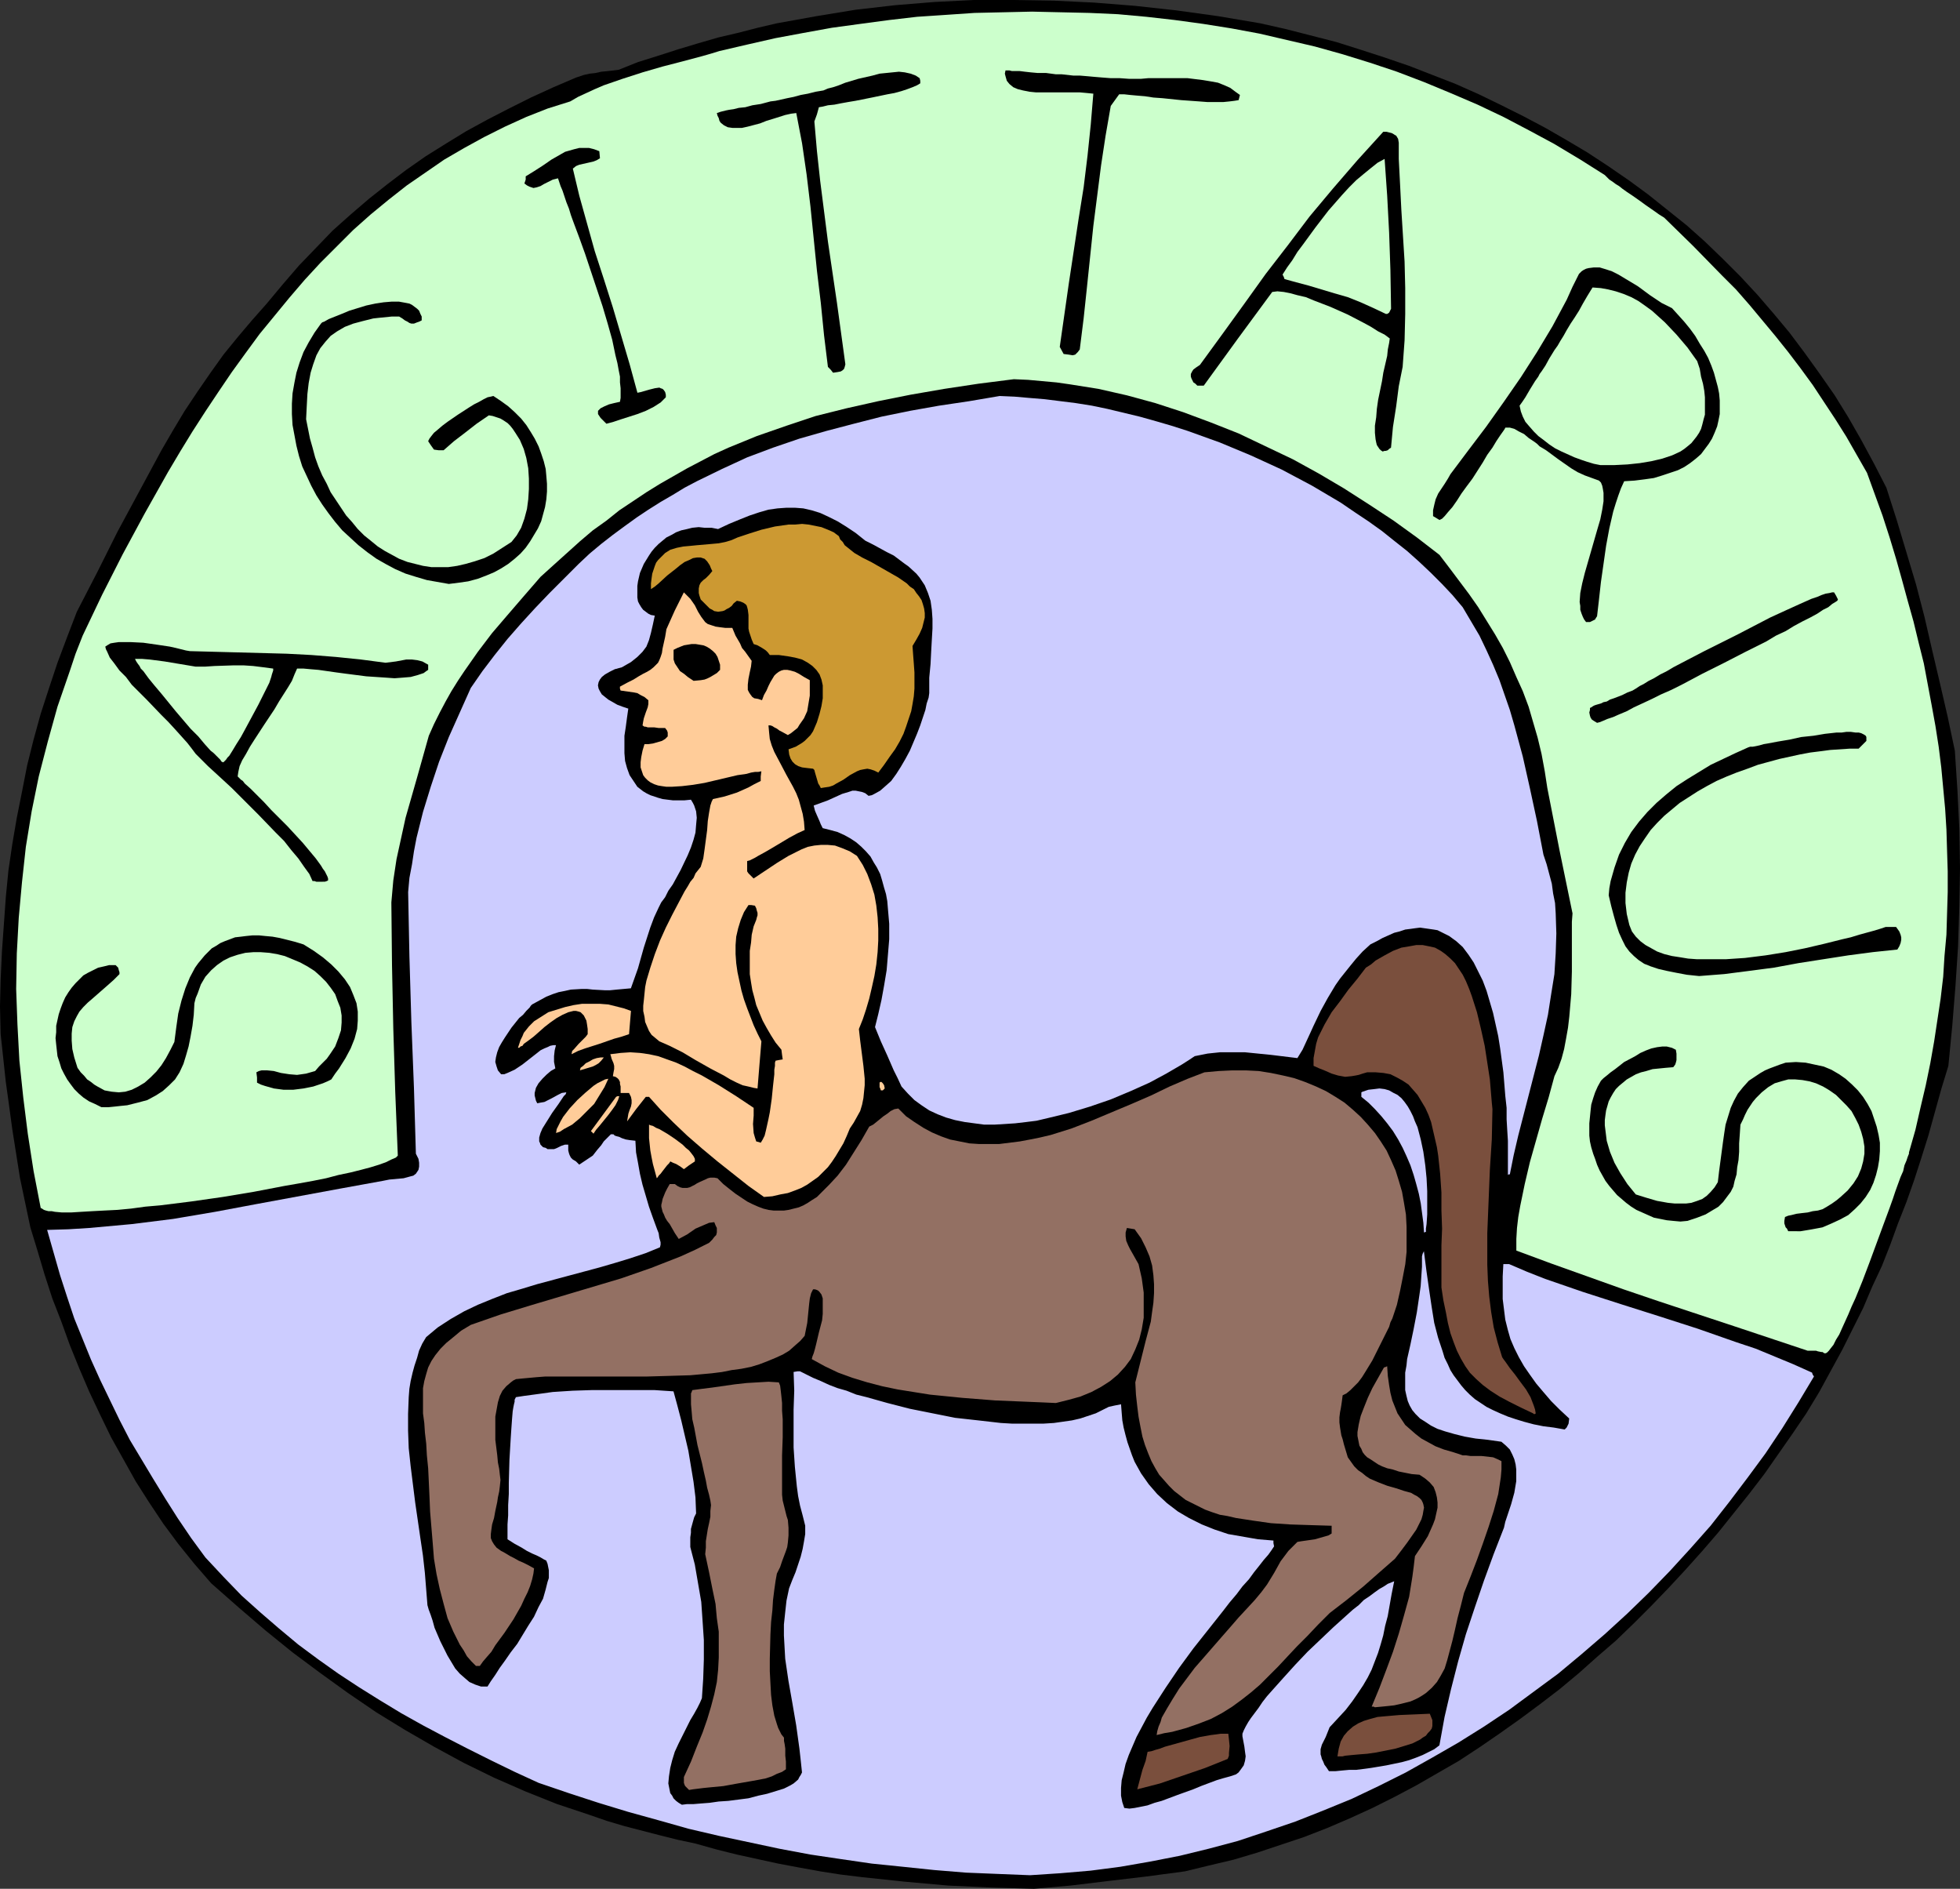 <?xml version="1.0" encoding="UTF-8" standalone="no"?>
<svg
   version="1.0"
   width="129.766mm"
   height="125.028mm"
   id="svg33"
   sodipodi:docname="Sagittarius 17.wmf"
   xmlns:inkscape="http://www.inkscape.org/namespaces/inkscape"
   xmlns:sodipodi="http://sodipodi.sourceforge.net/DTD/sodipodi-0.dtd"
   xmlns="http://www.w3.org/2000/svg"
   xmlns:svg="http://www.w3.org/2000/svg">
  <rect width="100%" height="100%" fill="#333333" stroke="none"/>
  <sodipodi:namedview
     id="namedview33"
     pagecolor="#ffffff"
     bordercolor="#000000"
     borderopacity="0.25"
     inkscape:showpageshadow="2"
     inkscape:pageopacity="0.0"
     inkscape:pagecheckerboard="0"
     inkscape:deskcolor="#d1d1d1"
     inkscape:document-units="mm" />
  <defs
     id="defs1">
    <pattern
       id="WMFhbasepattern"
       patternUnits="userSpaceOnUse"
       width="6"
       height="6"
       x="0"
       y="0" />
  </defs>
  <path
     style="fill:#000000;fill-opacity:1;fill-rule:evenodd;stroke:none"
     d="m 258.721,472.548 -10.827,-0.323 -10.666,-0.485 -10.827,-0.97 -10.666,-1.131 -5.333,-0.646 -5.171,-0.808 -5.333,-0.97 -5.171,-0.97 -5.171,-1.131 -5.171,-1.131 -5.171,-1.293 -5.171,-1.454 -4.525,-0.97 -4.525,-1.131 -4.363,-1.131 -4.363,-1.131 -4.363,-1.293 -4.202,-1.454 -8.242,-2.747 -8.08,-3.232 -7.757,-3.394 -7.595,-3.717 -7.434,-4.04 -7.272,-4.202 -7.11,-4.363 -7.11,-4.848 -6.949,-5.01 -6.949,-5.172 -6.787,-5.495 -6.787,-5.818 -6.787,-5.98 -4.202,-4.848 -4.04,-5.01 -3.717,-5.01 -3.555,-5.333 -3.394,-5.333 -3.07,-5.495 -3.07,-5.495 -2.747,-5.656 -2.747,-5.818 -2.424,-5.656 -2.424,-5.98 -2.101,-5.818 -2.262,-5.818 -1.939,-5.98 -1.778,-5.98 -1.778,-5.818 -1.293,-6.141 -1.293,-6.141 -0.97,-6.141 -0.97,-6.141 -0.808,-5.98 -0.808,-5.818 L 0.162,258.738 0,251.789 l 0.162,-6.788 0.323,-6.949 0.485,-6.788 0.485,-6.788 0.646,-6.626 0.97,-6.626 1.131,-6.626 1.293,-6.464 1.293,-6.626 1.616,-6.464 1.778,-6.464 2.101,-6.464 2.101,-6.303 2.424,-6.464 2.424,-6.303 5.171,-10.02 5.01,-10.02 5.494,-10.181 5.494,-10.181 2.909,-5.01 2.909,-4.848 3.232,-4.848 3.232,-4.687 3.232,-4.525 3.555,-4.363 3.555,-4.202 3.717,-4.202 4.04,-4.848 4.04,-4.687 4.202,-4.363 4.202,-4.363 4.525,-4.04 4.525,-3.879 4.686,-3.717 4.686,-3.555 4.848,-3.394 5.171,-3.232 5.01,-3.071 5.333,-2.909 5.333,-2.747 5.494,-2.747 5.656,-2.586 5.656,-2.424 0.97,-0.323 0.97,-0.323 1.454,-0.323 1.454,-0.162 1.454,-0.323 1.616,-0.162 1.454,-0.162 1.293,-0.162 4.848,-1.939 5.171,-1.616 5.01,-1.616 4.848,-1.454 5.01,-1.454 4.848,-1.131 5.01,-1.293 4.848,-1.131 9.858,-1.778 9.858,-1.616 9.858,-1.131 9.858,-0.808 L 243.693,0 h 10.019 l 10.019,0.162 10.019,0.485 10.181,0.808 10.342,1.131 10.504,1.454 10.504,1.778 6.464,1.454 6.302,1.616 6.302,1.616 6.141,1.939 5.979,1.939 6.141,2.101 5.818,2.263 5.818,2.263 5.818,2.586 5.656,2.747 5.494,2.747 5.494,2.909 5.333,3.071 5.171,3.071 5.171,3.394 5.171,3.555 4.848,3.555 4.848,3.879 4.848,3.879 4.525,4.04 4.525,4.363 4.363,4.363 4.202,4.525 4.04,4.687 4.04,4.848 3.878,5.172 3.717,5.172 3.717,5.333 3.394,5.495 3.232,5.656 3.232,5.98 3.07,5.98 2.586,8.081 2.424,8.081 2.424,8.081 2.101,8.081 1.939,8.404 1.939,8.242 1.939,8.404 1.778,8.404 0.646,9.858 0.485,9.697 0.162,9.858 -0.162,9.697 -0.323,9.858 -0.646,9.858 -0.808,10.02 -0.97,10.02 -1.778,5.818 -1.616,5.818 -1.616,5.818 -1.778,5.656 -1.778,5.495 -1.939,5.495 -2.101,5.333 -1.939,5.333 -2.101,5.333 -2.424,5.172 -2.262,5.333 -2.586,5.172 -2.586,5.172 -2.909,5.333 -2.909,5.333 -3.232,5.333 -3.394,5.01 -7.11,10.181 -3.717,4.848 -3.878,4.848 -3.878,4.848 -4.04,4.687 -4.202,4.687 -4.202,4.525 -4.363,4.525 -4.363,4.363 -4.525,4.363 -4.686,4.04 -4.525,4.04 -4.848,4.04 -4.848,3.717 -5.01,3.717 -5.01,3.555 -5.171,3.555 -5.171,3.394 -5.333,3.071 -5.333,3.071 -5.494,2.909 -5.494,2.747 -5.656,2.586 -5.656,2.424 -5.818,2.263 -5.818,1.939 -5.818,1.939 -5.979,1.778 -6.141,1.454 -5.979,1.454 -9.696,1.293 -9.534,1.131 -9.373,1.131 z"
     id="path1" />
  <path
     style="fill:#ccccff;fill-opacity:1;fill-rule:evenodd;stroke:none"
     d="m 257.752,469.154 -8.08,-0.323 -7.918,-0.323 -7.918,-0.646 -7.757,-0.808 -7.918,-0.808 -7.757,-1.131 -7.595,-1.131 -7.757,-1.454 -7.595,-1.616 -7.595,-1.616 -7.595,-1.778 -7.434,-2.101 -7.595,-2.101 -7.434,-2.263 -7.434,-2.424 -7.595,-2.586 -5.979,-2.747 -5.979,-2.909 -5.818,-2.909 -5.656,-2.909 -5.494,-2.909 -5.494,-3.071 -5.333,-3.232 -5.171,-3.232 -5.171,-3.394 -5.01,-3.555 -5.01,-3.717 -4.848,-4.04 -4.686,-4.04 -4.686,-4.202 -4.525,-4.687 -4.525,-4.848 -3.555,-4.848 -3.394,-5.01 -3.07,-4.848 -3.07,-5.01 -2.909,-4.848 -2.909,-4.848 -2.586,-5.01 -2.424,-5.01 -2.424,-5.01 -2.262,-5.01 -2.101,-5.172 -2.101,-5.172 -1.778,-5.333 -1.778,-5.495 -1.616,-5.656 -1.616,-5.656 5.333,-0.162 5.171,-0.323 5.333,-0.485 5.333,-0.485 5.171,-0.646 5.171,-0.646 10.504,-1.778 10.342,-1.939 10.504,-1.939 10.504,-1.939 10.666,-1.939 1.616,-0.323 1.778,-0.162 1.778,-0.162 1.778,-0.485 0.646,-0.162 0.646,-0.485 0.323,-0.485 0.323,-0.485 0.162,-0.808 v -0.97 l -0.162,-0.97 -0.646,-1.293 -0.485,-16.484 -0.646,-16.484 -0.485,-16.323 -0.323,-16.161 0.323,-3.555 0.646,-3.394 0.485,-3.232 0.646,-3.394 0.808,-3.232 0.808,-3.232 1.939,-6.303 2.101,-6.303 2.424,-6.141 2.747,-6.141 2.747,-6.141 2.909,-4.202 3.07,-4.04 3.232,-4.04 3.394,-3.879 3.555,-3.879 3.555,-3.717 7.272,-7.272 2.747,-2.586 2.909,-2.424 2.909,-2.263 3.07,-2.263 2.909,-2.101 2.909,-1.939 3.07,-1.939 3.07,-1.778 2.909,-1.778 3.07,-1.616 6.302,-3.071 6.302,-2.909 6.464,-2.424 6.626,-2.263 6.787,-1.939 6.787,-1.778 6.949,-1.778 7.11,-1.454 7.272,-1.293 7.595,-1.131 7.595,-1.293 3.717,0.162 3.717,0.323 3.878,0.323 3.878,0.485 3.878,0.485 4.04,0.646 3.878,0.808 4.04,0.97 4.04,0.97 4.04,1.131 3.878,1.131 4.04,1.293 4.04,1.454 4.04,1.454 3.878,1.616 3.878,1.616 3.878,1.778 3.878,1.778 7.595,4.04 3.555,2.101 3.555,2.101 3.555,2.424 3.394,2.263 3.394,2.424 3.232,2.586 3.07,2.424 3.07,2.747 2.909,2.747 2.747,2.747 2.586,2.747 2.586,3.071 2.101,3.555 2.101,3.555 1.778,3.717 1.616,3.555 1.616,3.879 1.293,3.717 1.293,3.717 1.131,3.879 2.101,7.757 1.778,7.919 1.778,8.242 1.616,8.404 0.808,2.424 0.646,2.424 0.646,2.424 0.323,2.424 0.485,2.424 0.162,2.586 0.162,5.01 -0.162,5.01 -0.323,5.172 -0.808,5.01 -0.808,5.172 -1.131,5.172 -1.131,5.01 -2.586,10.02 -2.586,10.02 -1.131,4.848 -0.97,4.848 h -0.323 l -0.162,0.162 v -3.879 -2.263 -2.424 l -0.162,-2.586 -0.162,-2.747 v -2.909 l -0.323,-2.909 -0.485,-5.98 -0.808,-5.98 -0.485,-3.071 -0.646,-2.909 -0.646,-2.909 -0.808,-2.747 -0.808,-2.747 -0.97,-2.586 -1.131,-2.263 -1.131,-2.263 -1.293,-1.939 -1.454,-1.939 -1.616,-1.454 -1.778,-1.293 -1.939,-0.97 -0.97,-0.485 -0.97,-0.162 -1.131,-0.162 -1.131,-0.162 -1.131,-0.162 -1.293,0.162 -1.131,0.162 -1.293,0.162 -1.454,0.485 -1.293,0.323 -1.454,0.646 -1.454,0.646 -1.454,0.808 -1.616,0.808 -1.939,1.778 -1.616,1.778 -1.454,1.778 -1.293,1.616 -1.293,1.616 -1.131,1.616 -1.939,3.232 -1.778,3.232 -1.778,3.717 -0.808,1.778 -0.97,2.101 -0.97,2.101 -1.293,2.101 -6.626,-0.808 -3.232,-0.323 -3.232,-0.323 h -3.07 -3.232 l -3.07,0.323 -3.232,0.646 -1.454,0.97 -1.778,1.131 -1.939,1.131 -1.939,1.131 -2.101,1.131 -2.101,1.131 -4.686,2.101 -5.01,2.101 -5.171,1.778 -5.333,1.616 -5.333,1.293 -2.747,0.646 -2.586,0.323 -2.747,0.323 -2.586,0.162 -2.586,0.162 h -2.586 l -2.424,-0.323 -2.424,-0.323 -2.424,-0.485 -2.262,-0.646 -2.101,-0.808 -2.101,-0.97 -1.939,-1.293 -1.778,-1.293 -1.616,-1.616 -1.616,-1.778 -0.97,-2.101 -0.97,-1.939 -1.616,-3.717 -1.616,-3.555 -1.454,-3.555 0.808,-3.232 0.808,-3.555 0.646,-3.555 0.646,-3.879 0.323,-3.879 0.323,-3.879 v -3.879 l -0.323,-3.717 -0.162,-1.939 -0.323,-1.778 -0.485,-1.616 -0.485,-1.778 -0.485,-1.616 -0.808,-1.616 -0.808,-1.293 -0.808,-1.454 -1.131,-1.293 -1.131,-1.131 -1.293,-1.131 -1.454,-0.97 -1.454,-0.808 -1.778,-0.808 -1.778,-0.485 -1.939,-0.485 -0.485,-0.97 -0.323,-0.808 -0.646,-1.454 -0.485,-1.131 -0.323,-1.293 1.778,-0.646 1.778,-0.646 3.555,-1.616 1.616,-0.485 0.97,-0.323 h 0.808 l 0.808,0.162 0.808,0.162 0.808,0.323 0.808,0.646 0.808,-0.162 0.646,-0.323 1.454,-0.808 1.293,-1.131 1.454,-1.293 1.293,-1.778 1.131,-1.778 1.131,-1.939 1.131,-2.101 1.778,-4.202 0.808,-2.101 0.646,-1.939 0.646,-1.939 0.323,-1.616 0.485,-1.454 0.162,-1.131 v -3.879 l 0.323,-3.394 0.162,-3.232 0.162,-2.909 0.162,-2.747 v -2.424 l -0.162,-2.263 -0.323,-2.263 -0.646,-1.939 -0.808,-1.939 -0.646,-0.97 -0.646,-0.97 -0.808,-0.97 -1.939,-1.778 -1.131,-0.808 -1.293,-0.97 -1.293,-0.97 -1.616,-0.808 -1.778,-0.97 -1.778,-0.97 -1.939,-0.97 -2.424,-1.939 -2.424,-1.616 -2.101,-1.293 -2.262,-1.131 -2.101,-0.97 -2.101,-0.646 -2.101,-0.485 -2.101,-0.162 h -2.101 l -2.262,0.162 -2.262,0.323 -2.262,0.646 -2.424,0.808 -2.424,0.97 -2.747,1.131 -2.747,1.293 -1.616,-0.323 h -1.778 l -1.454,-0.162 -1.616,0.162 -1.293,0.323 -1.454,0.323 -1.293,0.485 -1.131,0.646 -1.293,0.646 -0.97,0.808 -0.97,0.808 -0.97,0.97 -0.808,0.97 -0.646,0.97 -1.293,2.101 -0.97,2.263 -0.485,2.101 -0.162,1.131 v 0.97 0.97 0.97 l 0.162,0.97 0.323,0.646 0.485,0.808 0.485,0.646 0.646,0.485 0.646,0.485 0.646,0.323 0.97,0.162 -0.485,2.263 -0.485,2.101 -0.485,1.778 -0.646,1.616 -0.97,1.293 -1.293,1.293 -0.808,0.646 -0.808,0.646 -1.131,0.646 -1.131,0.646 -1.778,0.485 -1.293,0.646 -1.131,0.646 -0.808,0.646 -0.485,0.646 -0.323,0.646 -0.162,0.808 0.162,0.808 0.323,0.646 0.485,0.808 0.808,0.646 0.808,0.646 1.131,0.646 1.131,0.646 1.293,0.485 1.454,0.485 -0.323,2.263 -0.323,2.424 -0.323,2.101 v 2.263 2.101 l 0.162,1.939 0.485,1.778 0.646,1.778 0.97,1.454 0.97,1.454 1.454,1.131 0.808,0.485 0.97,0.485 0.97,0.323 0.97,0.323 1.131,0.323 1.293,0.162 1.293,0.162 h 1.454 1.454 l 1.616,-0.162 0.485,0.808 0.323,0.646 0.485,1.454 0.162,1.616 -0.162,1.778 -0.162,1.939 -0.485,1.778 -0.646,1.939 -0.808,1.939 -1.778,3.717 -1.939,3.555 -1.131,1.616 -0.808,1.616 -0.97,1.293 -0.646,1.293 -1.131,2.424 -0.97,2.586 -1.616,5.01 -1.454,5.172 -1.778,5.01 -1.778,0.162 -1.778,0.162 -1.616,0.162 h -1.454 l -2.909,-0.162 -1.454,-0.162 h -1.293 l -2.747,0.162 -1.454,0.323 -1.616,0.323 -1.454,0.485 -1.616,0.646 -1.778,0.97 -1.778,0.97 -0.323,0.323 -0.323,0.485 -0.808,0.808 -0.808,0.97 -0.97,0.808 -1.939,2.424 -1.616,2.424 -0.808,1.293 -0.646,1.131 -0.485,1.293 -0.323,1.293 -0.162,1.131 0.323,1.131 0.323,0.97 0.808,0.97 h 0.808 l 0.808,-0.323 1.778,-0.808 1.939,-1.293 3.717,-2.909 0.808,-0.646 0.97,-0.485 0.808,-0.323 0.646,-0.323 0.808,-0.162 h 0.646 l -0.323,1.293 -0.162,1.454 v 1.454 l 0.323,1.616 -1.131,0.646 -1.131,0.97 -0.97,0.97 -0.97,1.131 -0.646,1.131 -0.323,1.293 v 0.646 l 0.162,0.646 0.162,0.646 0.323,0.646 0.808,-0.162 0.97,-0.162 1.616,-0.808 1.778,-0.97 0.97,-0.485 1.131,-0.162 -0.162,0.485 -0.485,0.485 -0.646,0.97 -0.646,0.97 -0.808,1.131 -0.808,1.131 -1.616,2.586 -0.808,1.293 -0.485,1.131 -0.323,1.131 v 0.97 l 0.162,0.323 0.162,0.485 0.323,0.323 0.323,0.323 0.646,0.162 0.485,0.323 h 0.808 0.808 l 0.808,-0.323 0.646,-0.323 0.323,-0.162 0.485,-0.162 0.485,-0.162 h 0.808 v 0.808 0.646 l 0.162,0.646 0.162,0.485 0.323,0.646 0.485,0.485 0.808,0.485 0.808,0.808 3.394,-2.263 1.131,-1.454 0.97,-1.131 0.646,-0.97 0.646,-0.646 0.485,-0.485 0.323,-0.323 0.323,-0.323 h 0.323 0.323 l 0.323,0.323 0.485,0.162 0.646,0.162 0.646,0.323 0.97,0.323 0.97,0.162 1.454,0.162 0.162,2.909 0.485,2.586 0.485,2.747 0.646,2.747 0.808,2.747 0.808,2.747 0.97,2.747 1.131,3.071 0.323,0.808 0.162,1.131 0.323,1.131 v 0.646 l -0.162,0.646 -3.555,1.454 -3.878,1.293 -3.717,1.131 -3.878,1.131 -15.675,4.202 -3.717,1.131 -3.878,1.131 -3.717,1.454 -3.555,1.454 -3.394,1.616 -3.394,1.939 -3.232,2.101 -2.909,2.424 -0.97,1.616 -0.808,1.778 -0.485,1.778 -0.646,1.939 -0.485,1.778 -0.485,2.101 -0.323,1.939 -0.162,2.101 -0.162,4.202 v 4.202 l 0.162,4.363 0.485,4.525 1.131,9.05 1.293,8.889 0.646,4.363 0.485,4.363 0.323,4.04 0.323,4.04 0.323,1.131 0.485,1.293 0.485,1.454 0.485,1.778 1.454,3.394 1.778,3.555 0.97,1.616 0.97,1.616 1.131,1.293 1.293,1.131 1.131,0.97 1.454,0.646 1.454,0.485 h 0.808 0.808 l 0.808,-1.293 1.131,-1.616 1.131,-1.778 1.293,-1.778 1.454,-2.101 1.616,-2.101 2.747,-4.525 1.454,-2.263 1.131,-2.424 1.131,-2.101 0.646,-2.263 0.485,-1.939 0.323,-0.97 v -0.97 -0.97 l -0.162,-0.808 -0.162,-0.808 -0.323,-0.808 -0.646,-0.323 -0.808,-0.485 -0.97,-0.485 -1.131,-0.485 -1.293,-0.646 -1.293,-0.808 -1.778,-0.97 -1.778,-1.131 v -3.717 l 0.162,-2.263 v -2.586 l 0.162,-2.747 v -2.747 l 0.162,-5.818 0.162,-2.747 0.162,-2.747 0.162,-2.424 0.162,-2.263 0.162,-1.939 0.162,-0.97 0.162,-0.808 0.162,-0.646 v -0.485 l 0.162,-0.323 0.162,-0.323 2.101,-0.323 2.424,-0.323 4.686,-0.646 5.01,-0.323 5.01,-0.162 h 5.171 5.171 5.01 l 4.848,0.323 0.485,1.778 0.485,1.778 0.97,3.717 1.778,7.596 0.646,3.879 0.646,3.879 0.485,3.879 0.162,4.04 -0.485,0.97 -0.323,1.131 -0.485,1.778 v 0.97 l -0.162,1.131 v 1.131 1.293 l 1.131,4.363 0.808,4.687 0.808,4.687 0.323,4.687 0.323,4.848 v 4.848 l -0.162,4.848 -0.323,4.848 -0.485,1.131 -0.646,1.293 -0.808,1.454 -0.97,1.616 -0.97,1.939 -0.97,1.939 -0.97,1.939 -0.97,2.101 -0.646,2.101 -0.485,1.939 -0.323,2.101 -0.162,1.778 0.162,0.808 0.162,0.808 0.162,0.808 0.485,0.646 0.323,0.646 0.646,0.646 0.646,0.485 0.808,0.485 1.293,-0.162 h 1.616 l 1.939,-0.162 2.101,-0.162 2.262,-0.323 2.424,-0.162 5.01,-0.646 2.424,-0.646 2.262,-0.485 2.101,-0.646 2.101,-0.646 1.616,-0.808 0.808,-0.485 1.131,-0.97 0.323,-0.646 0.323,-0.485 0.323,-0.646 -0.323,-3.071 -0.323,-2.909 -0.808,-5.818 -0.97,-5.656 -0.97,-5.495 -0.808,-5.495 -0.162,-2.909 -0.162,-2.909 v -2.747 l 0.323,-3.071 0.323,-2.909 0.646,-3.071 0.808,-2.101 0.808,-1.939 1.293,-3.879 0.485,-1.939 0.323,-1.778 0.323,-1.939 v -2.101 l -0.646,-2.586 -0.646,-2.424 -0.485,-2.424 -0.323,-2.424 -0.485,-4.848 -0.323,-4.848 v -4.687 -4.848 l 0.162,-4.687 -0.162,-4.687 0.97,-0.162 h 0.646 l 1.616,0.808 1.616,0.808 1.939,0.808 2.101,0.97 2.101,0.808 2.262,0.646 2.424,0.97 2.586,0.646 5.171,1.454 5.656,1.454 5.656,1.131 5.656,1.131 5.818,0.646 5.656,0.646 2.747,0.162 h 2.747 2.586 2.586 l 2.586,-0.162 2.262,-0.323 2.262,-0.323 2.101,-0.485 1.939,-0.646 1.939,-0.646 1.616,-0.808 1.616,-0.808 1.454,-0.323 1.616,-0.323 0.162,2.101 0.162,1.939 0.323,1.778 0.485,1.939 0.485,1.778 1.131,3.232 0.646,1.616 0.808,1.454 0.808,1.454 1.939,2.747 2.101,2.424 2.424,2.263 2.747,2.101 2.747,1.616 3.232,1.616 3.232,1.293 3.394,1.131 3.717,0.646 3.717,0.646 3.878,0.323 v 0.646 l 0.162,0.808 -0.646,0.97 -0.808,1.131 -1.131,1.293 -1.131,1.454 -1.293,1.616 -1.293,1.778 -1.616,1.778 -1.454,1.939 -1.778,2.101 -1.616,2.101 -3.717,4.687 -3.717,4.687 -3.555,4.848 -3.394,5.01 -3.232,5.01 -1.454,2.424 -1.293,2.424 -1.293,2.424 -0.97,2.263 -0.97,2.263 -0.808,2.263 -0.485,2.101 -0.485,1.939 -0.162,1.939 v 1.939 l 0.323,1.616 0.485,1.454 1.293,0.162 1.293,-0.162 1.616,-0.323 1.616,-0.323 1.778,-0.646 1.778,-0.485 3.878,-1.454 4.04,-1.454 1.939,-0.808 3.878,-1.454 1.616,-0.485 1.778,-0.485 1.454,-0.485 0.646,-0.485 0.485,-0.646 0.808,-1.131 0.323,-1.131 0.162,-1.131 -0.162,-1.131 -0.162,-1.293 -0.485,-2.586 v -0.646 l 0.323,-0.808 0.485,-0.97 0.646,-1.131 0.646,-0.97 0.97,-1.293 0.97,-1.293 0.97,-1.454 1.131,-1.454 1.293,-1.454 2.747,-3.071 3.07,-3.394 3.07,-3.232 3.232,-3.071 3.232,-3.071 3.232,-2.909 1.616,-1.454 1.454,-1.131 1.293,-1.293 1.454,-0.97 1.293,-0.97 1.131,-0.808 1.131,-0.646 0.97,-0.646 0.808,-0.323 0.808,-0.323 -0.646,3.232 -0.485,2.747 -0.485,2.747 -0.646,2.424 -0.485,2.424 -0.646,2.263 -0.646,2.101 -0.808,2.101 -0.808,2.101 -0.97,1.939 -1.131,1.939 -1.293,1.939 -1.454,2.101 -1.616,2.101 -1.939,2.101 -2.101,2.263 -0.646,1.616 -0.323,0.808 -0.323,0.646 -0.646,1.293 -0.323,1.131 v 1.293 l 0.162,0.485 0.162,0.646 0.323,0.646 0.323,0.808 0.485,0.646 0.646,0.97 h 1.616 l 1.616,-0.162 1.778,-0.162 h 1.778 l 3.717,-0.485 3.878,-0.646 3.878,-0.808 1.778,-0.485 1.778,-0.646 1.616,-0.646 1.616,-0.808 1.293,-0.646 1.293,-0.97 1.293,-7.111 1.616,-6.949 1.778,-6.949 1.939,-6.788 2.262,-6.788 2.262,-6.626 2.424,-6.626 2.586,-6.626 0.323,-1.454 0.485,-1.454 0.97,-2.909 0.808,-2.909 0.485,-2.909 v -1.454 -1.454 l -0.162,-1.293 -0.323,-1.293 -0.485,-1.131 -0.646,-1.293 -0.97,-0.97 -1.131,-0.97 -3.394,-0.485 -3.07,-0.323 -2.747,-0.485 -2.586,-0.646 -2.262,-0.646 -1.939,-0.646 -1.616,-0.808 -1.454,-0.97 -1.293,-0.808 -1.131,-1.131 -0.808,-0.97 -0.646,-1.131 -0.485,-1.131 -0.323,-1.293 -0.323,-1.454 v -1.454 -1.454 -1.454 l 0.323,-1.778 0.162,-1.616 0.808,-3.555 0.808,-3.879 0.808,-4.202 0.646,-4.363 0.323,-2.263 0.162,-2.424 0.162,-2.424 v -2.586 l 0.162,-0.646 0.323,-0.646 0.646,5.01 0.646,4.525 0.646,4.363 0.646,4.04 0.97,3.717 1.131,3.394 0.485,1.616 0.808,1.616 0.646,1.454 0.808,1.293 0.97,1.293 0.97,1.293 0.97,1.131 1.131,1.131 1.293,1.131 1.454,0.97 1.454,0.97 1.616,0.808 1.778,0.808 1.939,0.808 1.939,0.646 2.101,0.646 2.424,0.646 2.424,0.485 2.586,0.323 2.747,0.485 0.485,-0.485 0.162,-0.323 0.323,-0.646 0.162,-1.293 -2.424,-2.263 -2.101,-2.101 -1.939,-2.263 -1.778,-2.101 -1.616,-2.263 -1.454,-2.101 -1.293,-2.263 -1.131,-2.263 -0.97,-2.263 -0.646,-2.263 -0.646,-2.586 -0.323,-2.586 -0.323,-2.586 v -2.747 -2.909 l 0.162,-3.071 h 0.646 0.808 l 4.525,1.939 4.525,1.778 9.373,3.232 9.534,3.071 9.696,3.071 9.534,3.071 9.696,3.394 4.848,1.616 4.686,1.939 4.686,1.939 4.686,2.101 0.162,0.485 0.323,0.485 -3.878,6.464 -4.04,6.464 -4.202,6.303 -4.525,6.141 -4.525,5.98 -4.686,5.98 -5.01,5.656 -5.171,5.656 -5.333,5.495 -5.333,5.172 -5.656,5.172 -5.818,5.01 -5.818,4.848 -6.141,4.525 -6.141,4.525 -6.302,4.202 -6.464,4.04 -6.464,3.717 -6.626,3.717 -6.787,3.394 -6.787,3.232 -7.11,2.909 -6.949,2.747 -7.11,2.424 -7.272,2.424 -7.272,1.939 -7.272,1.778 -7.434,1.454 -7.434,1.293 -7.434,0.97 -7.595,0.646 z"
     id="path2" />
  <path
     style="fill:#937063;fill-opacity:1;fill-rule:evenodd;stroke:none"
     d="m 172.427,447.822 -0.485,-0.485 -0.485,-0.485 -0.162,-0.323 -0.162,-0.485 v -0.808 -0.646 l 1.778,-3.879 1.454,-3.717 1.454,-3.555 1.131,-3.232 0.97,-3.232 0.808,-3.071 0.646,-3.071 0.323,-3.071 0.162,-3.071 v -3.071 -3.394 l -0.485,-3.394 -0.323,-3.555 -0.808,-3.879 -0.808,-4.04 -0.485,-2.263 -0.485,-2.263 0.162,-1.616 v -1.616 l 0.485,-3.071 0.323,-1.454 0.323,-1.616 v -1.454 l 0.162,-1.454 -0.162,-1.131 -0.323,-1.454 -0.485,-1.778 -0.323,-1.778 -0.485,-2.101 -0.485,-2.263 -1.131,-4.525 -0.808,-4.363 -0.485,-2.101 -0.162,-1.939 -0.162,-1.778 v -1.454 -1.293 l 0.162,-0.323 0.162,-0.485 2.424,-0.323 2.586,-0.323 5.656,-0.808 2.909,-0.323 2.747,-0.162 2.747,-0.162 2.586,0.162 0.323,0.808 0.162,1.293 0.162,1.454 0.162,1.616 v 1.939 l 0.162,2.101 v 4.525 l -0.162,4.525 v 4.363 2.101 1.778 1.616 l 0.162,1.454 0.323,1.293 0.323,1.293 0.323,1.293 0.323,0.97 0.162,1.939 v 1.939 l -0.162,1.778 -0.162,1.131 -0.323,0.97 -0.485,1.293 -0.485,1.293 -0.485,1.454 -0.808,1.616 -0.323,1.778 -0.323,2.263 -0.323,2.586 -0.162,2.586 -0.323,2.909 -0.162,3.071 -0.162,6.141 v 3.071 l 0.162,3.071 0.162,2.909 0.323,2.586 0.485,2.586 0.646,2.101 0.323,0.97 0.485,0.97 0.323,0.646 0.646,0.808 v 0.808 l 0.162,0.808 0.162,1.131 v 0.97 0.808 l 0.162,1.454 v 1.939 l -0.97,0.646 -1.293,0.485 -1.293,0.646 -1.454,0.485 -1.616,0.323 -1.778,0.323 -3.717,0.646 -3.555,0.646 -3.394,0.323 -1.616,0.162 -1.293,0.162 -1.293,0.162 z"
     id="path3" />
  <path
     style="fill:#7a4f3d;fill-opacity:1;fill-rule:evenodd;stroke:none"
     d="m 284.577,447.66 0.646,-2.424 0.646,-2.424 0.808,-2.263 0.485,-2.263 0.97,-0.162 0.97,-0.323 1.131,-0.323 1.293,-0.485 2.909,-0.808 2.909,-0.808 2.909,-0.808 2.747,-0.485 1.293,-0.162 1.131,-0.162 h 1.131 0.808 l 0.162,1.454 0.162,1.616 -0.162,1.778 v 0.646 l -0.323,0.808 -5.656,2.263 -5.656,1.939 -5.656,1.939 z"
     id="path4" />
  <path
     style="fill:#7a4f3d;fill-opacity:1;fill-rule:evenodd;stroke:none"
     d="m 334.673,439.418 0.162,-0.97 0.162,-0.97 0.485,-1.778 0.808,-1.454 0.97,-1.131 1.293,-1.131 1.293,-0.808 1.454,-0.646 1.616,-0.485 1.778,-0.485 1.778,-0.162 3.717,-0.323 3.878,-0.162 3.717,-0.162 0.323,0.808 0.323,0.808 v 0.808 0.646 l -0.162,0.646 -0.485,0.646 -0.485,0.485 -0.485,0.646 -0.808,0.485 -0.646,0.485 -1.939,0.97 -2.101,0.646 -2.101,0.646 -2.424,0.485 -2.424,0.485 -2.262,0.323 -2.101,0.162 -1.778,0.162 -1.616,0.162 -0.646,0.162 h -0.485 z"
     id="path5" />
  <path
     style="fill:#937063;fill-opacity:1;fill-rule:evenodd;stroke:none"
     d="m 289.425,434.085 0.162,-0.97 0.323,-1.131 0.485,-1.131 0.323,-1.131 1.293,-2.263 1.454,-2.424 1.616,-2.586 1.939,-2.586 1.939,-2.586 2.262,-2.586 4.363,-5.01 2.262,-2.586 2.101,-2.424 2.101,-2.263 1.939,-2.101 1.616,-1.939 1.454,-1.939 1.778,-2.909 1.616,-2.909 0.97,-1.293 0.97,-1.293 1.131,-1.131 1.131,-1.131 0.97,-0.162 1.131,-0.162 2.262,-0.323 2.262,-0.646 1.131,-0.323 0.808,-0.485 v -1.939 l -5.333,-0.162 -5.01,-0.162 -4.848,-0.323 -4.525,-0.646 -4.202,-0.646 -2.101,-0.485 -1.939,-0.323 -1.939,-0.646 -1.778,-0.646 -1.616,-0.808 -1.616,-0.808 -1.616,-0.808 -1.454,-1.131 -1.454,-1.131 -1.293,-1.293 -1.131,-1.293 -1.293,-1.454 -0.97,-1.616 -0.97,-1.778 -0.808,-1.939 -0.808,-2.101 -0.646,-2.101 -0.485,-2.424 -0.485,-2.586 -0.323,-2.586 -0.323,-2.909 -0.162,-3.071 1.293,-5.172 1.293,-5.172 1.293,-4.848 0.323,-2.424 0.323,-2.263 0.162,-2.424 v -2.263 l -0.162,-2.263 -0.323,-2.424 -0.646,-2.263 -0.97,-2.263 -1.131,-2.263 -1.616,-2.263 -1.939,-0.323 -0.323,1.131 v 0.97 l 0.162,1.131 0.485,1.131 0.485,0.97 0.646,1.131 1.454,2.586 0.808,3.555 0.485,3.555 v 3.232 3.071 l -0.485,2.909 -0.646,2.586 -0.97,2.424 -1.131,2.424 -1.454,1.939 -1.778,1.939 -1.939,1.616 -2.262,1.454 -2.424,1.293 -2.747,1.131 -2.909,0.808 -3.232,0.808 -3.555,-0.162 -3.878,-0.162 -7.757,-0.323 -8.242,-0.646 -8.08,-0.808 -4.04,-0.646 -4.04,-0.646 -3.878,-0.808 -3.717,-0.97 -3.717,-1.131 -3.555,-1.293 -3.394,-1.616 -3.232,-1.778 0.162,-0.646 0.323,-0.808 0.323,-1.131 0.323,-1.293 0.646,-2.747 0.808,-3.071 0.162,-1.616 v -1.293 -1.454 -1.131 l -0.323,-0.97 -0.485,-0.646 -0.323,-0.323 -0.323,-0.162 -0.485,-0.162 h -0.485 l -0.485,0.97 -0.323,1.293 -0.162,1.293 -0.162,1.616 -0.323,3.232 -0.323,1.616 -0.323,1.616 -1.131,1.293 -1.293,1.131 -1.454,1.293 -1.616,0.97 -1.778,0.808 -1.939,0.808 -2.101,0.808 -2.101,0.646 -2.424,0.485 -2.424,0.323 -2.424,0.485 -2.586,0.323 -5.333,0.485 -5.333,0.162 -5.656,0.162 h -10.827 -5.171 -4.848 -2.262 -2.262 l -2.101,0.162 -1.778,0.162 -1.778,0.162 -1.616,0.162 -0.646,0.323 -0.646,0.485 -1.131,0.97 -0.97,1.131 -0.646,1.293 -0.485,1.616 -0.323,1.778 -0.323,1.778 v 1.939 3.879 l 0.485,3.879 0.162,1.778 0.323,1.616 0.162,1.454 0.162,1.293 -0.162,1.616 -0.162,1.293 -0.323,1.454 -0.162,1.131 -0.485,2.263 -0.323,1.778 -0.485,1.616 -0.162,1.131 -0.162,1.293 v 0.97 l 0.323,0.808 0.485,0.808 0.646,0.808 1.131,0.808 0.646,0.323 0.808,0.485 0.808,0.485 0.97,0.485 1.131,0.646 1.131,0.485 1.293,0.646 1.454,0.808 -0.162,1.293 -0.323,1.454 -0.485,1.616 -0.646,1.616 -0.808,1.616 -0.808,1.778 -1.939,3.394 -2.262,3.394 -2.262,3.071 -0.97,1.616 -1.131,1.293 -0.97,1.131 -0.808,1.131 h -0.97 l -1.131,-1.131 -1.131,-1.293 -0.808,-1.454 -0.97,-1.454 -1.616,-3.232 -1.454,-3.394 -0.97,-3.555 -0.97,-3.717 -0.808,-3.717 -0.646,-3.879 -0.323,-4.04 -0.323,-3.879 -0.323,-3.879 -0.162,-3.879 -0.162,-3.555 -0.162,-3.394 -0.323,-3.232 -0.162,-2.909 -0.323,-2.747 -0.162,-2.424 -0.323,-2.424 v -2.263 -2.101 -1.939 l 0.323,-1.778 0.485,-1.778 0.485,-1.616 0.808,-1.616 0.97,-1.454 1.293,-1.616 1.454,-1.454 1.778,-1.454 1.939,-1.616 2.424,-1.454 7.434,-2.586 7.434,-2.263 7.595,-2.263 7.595,-2.263 7.595,-2.263 7.434,-2.586 7.434,-2.909 3.555,-1.616 3.555,-1.778 0.808,-0.808 0.485,-0.646 0.485,-0.485 0.162,-0.646 v -0.485 -0.646 l -0.323,-0.646 -0.323,-0.808 -1.293,0.162 -1.131,0.485 -1.131,0.485 -1.131,0.485 -2.101,1.454 -2.101,1.131 -0.97,-1.454 -0.646,-1.131 -0.646,-1.131 -0.646,-0.808 -0.485,-0.808 -0.323,-0.808 -0.323,-0.646 -0.162,-0.646 -0.162,-0.646 v -0.485 l 0.162,-0.646 0.162,-0.808 0.323,-0.808 0.323,-0.808 0.485,-0.97 0.646,-1.131 h 1.293 l 0.646,0.485 0.646,0.323 0.646,0.162 h 0.646 0.485 l 0.646,-0.162 1.293,-0.646 0.485,-0.323 0.646,-0.323 1.454,-0.646 0.646,-0.323 0.646,-0.162 h 0.97 l 0.808,0.162 1.454,1.454 1.616,1.293 1.454,1.131 1.454,0.97 1.454,0.97 1.293,0.646 1.454,0.646 1.293,0.485 1.293,0.323 1.293,0.162 h 1.293 1.293 l 1.131,-0.162 1.293,-0.323 1.293,-0.323 1.131,-0.485 1.131,-0.646 0.97,-0.646 1.293,-0.808 0.97,-0.97 2.101,-2.101 2.101,-2.263 2.101,-2.747 1.939,-3.071 1.939,-3.071 1.939,-3.394 0.97,-0.485 0.808,-0.646 1.778,-1.454 0.97,-0.646 0.808,-0.646 0.97,-0.485 0.97,-0.162 1.939,1.939 2.101,1.454 2.262,1.454 2.101,1.131 2.262,0.97 2.262,0.808 2.424,0.485 2.424,0.485 2.424,0.162 h 2.586 2.424 l 2.586,-0.323 2.586,-0.323 2.586,-0.485 2.424,-0.485 2.747,-0.646 5.171,-1.616 5.01,-1.939 5.01,-2.101 5.01,-2.101 4.848,-2.101 4.686,-2.263 4.525,-1.939 4.202,-1.616 3.555,-0.323 3.394,-0.162 h 3.394 l 3.232,0.162 3.07,0.485 3.07,0.646 2.747,0.646 2.747,0.97 2.747,1.131 2.424,1.131 2.424,1.454 2.262,1.454 2.101,1.778 1.939,1.778 1.778,1.939 1.778,2.101 1.454,2.101 1.454,2.263 1.131,2.424 1.131,2.586 0.808,2.586 0.808,2.747 0.485,2.747 0.485,2.909 0.162,3.071 v 3.071 3.232 l -0.323,3.071 -0.646,3.394 -0.646,3.232 -0.808,3.555 -1.131,3.394 -0.485,0.97 -0.323,1.131 -0.646,1.293 -0.646,1.293 -1.454,2.909 -1.454,2.909 -1.778,2.909 -0.808,1.293 -0.97,1.293 -0.97,0.97 -0.97,0.97 -0.97,0.808 -0.97,0.485 -0.162,1.293 -0.162,1.131 -0.162,0.97 -0.162,0.808 -0.162,1.293 v 1.293 l 0.162,1.293 0.162,0.97 0.162,0.97 0.323,0.97 0.323,1.293 0.485,1.616 0.485,1.616 0.808,1.131 0.808,1.131 0.97,0.97 0.97,0.646 0.97,0.808 0.97,0.646 2.262,0.97 2.101,0.808 2.262,0.646 1.939,0.646 1.778,0.485 0.808,0.485 0.646,0.323 0.646,0.485 0.485,0.485 0.323,0.646 0.162,0.485 0.162,0.808 -0.162,0.808 -0.162,0.97 -0.323,1.131 -0.646,1.293 -0.646,1.293 -1.131,1.616 -1.131,1.616 -1.454,1.939 -1.616,2.101 -3.878,3.394 -4.04,3.555 -4.202,3.394 -4.202,3.232 -2.909,2.909 -2.747,2.909 -2.586,2.586 -2.424,2.586 -2.262,2.424 -2.262,2.263 -2.262,2.263 -2.262,1.939 -2.262,1.778 -2.424,1.778 -2.586,1.616 -2.747,1.454 -2.909,1.131 -3.232,1.131 -1.778,0.485 -1.778,0.485 -1.939,0.323 z"
     id="path6" />
  <path
     style="fill:#937063;fill-opacity:1;fill-rule:evenodd;stroke:none"
     d="m 344.046,427.136 -0.323,-0.162 h -0.485 l 1.939,-4.687 1.778,-4.687 1.616,-4.363 1.454,-4.525 1.293,-4.525 1.293,-4.687 0.808,-5.01 0.323,-2.424 0.323,-2.747 1.616,-2.424 1.616,-2.586 1.293,-2.909 0.485,-1.293 0.323,-1.454 0.323,-1.454 v -1.293 l -0.162,-1.293 -0.323,-1.293 -0.485,-1.293 -0.97,-1.131 -1.131,-0.97 -1.454,-0.97 -1.939,-0.162 -1.616,-0.323 -1.616,-0.323 -1.454,-0.485 -1.454,-0.323 -1.293,-0.485 -0.97,-0.485 -0.97,-0.646 -0.97,-0.646 -0.808,-0.485 -0.646,-0.646 -0.485,-0.646 -0.323,-0.808 -0.485,-0.808 -0.162,-0.808 -0.162,-0.808 -0.162,-0.808 v -0.97 l 0.323,-1.939 0.485,-2.101 0.808,-2.101 0.97,-2.424 1.131,-2.424 1.454,-2.586 1.454,-2.586 0.485,-0.162 0.323,-0.162 0.162,2.424 0.323,2.263 0.323,1.939 0.485,1.939 0.646,1.616 0.646,1.616 0.97,1.454 0.97,1.454 1.293,1.131 1.293,1.131 1.454,1.131 1.778,0.97 1.778,0.97 2.101,0.808 2.262,0.646 2.424,0.808 h 0.808 l 1.131,0.162 h 1.454 1.293 l 1.454,0.162 1.454,0.162 1.131,0.485 0.97,0.485 v 2.101 l -0.162,1.939 -0.323,2.101 -0.323,2.101 -1.131,4.202 -1.293,4.04 -1.454,4.202 -1.454,4.04 -1.616,4.202 -1.616,4.04 -0.808,3.232 -0.808,3.071 -0.646,2.909 -0.646,2.747 -0.646,2.424 -0.646,2.424 -0.646,2.101 -0.97,1.778 -0.97,1.616 -1.293,1.454 -1.454,1.293 -0.97,0.646 -0.808,0.485 -0.97,0.485 -1.131,0.485 -1.293,0.323 -1.293,0.323 -1.454,0.323 -1.454,0.162 -1.616,0.162 z"
     id="path7" />
  <path
     style="fill:#7a4f3d;fill-opacity:1;fill-rule:evenodd;stroke:none"
     d="m 383.638,353.603 -3.07,-1.454 -2.909,-1.454 -2.424,-1.293 -2.262,-1.454 -1.939,-1.454 -1.616,-1.454 -1.616,-1.616 -1.131,-1.616 -1.131,-1.939 -0.97,-1.939 -0.808,-2.101 -0.808,-2.263 -0.646,-2.586 -0.485,-2.586 -0.646,-3.071 -0.485,-3.232 v -1.454 -5.01 -4.04 l 0.162,-4.202 -0.162,-4.525 v -4.525 l -0.323,-4.687 -0.485,-4.525 -0.323,-2.101 -0.485,-2.101 -0.485,-2.101 -0.485,-2.101 -0.646,-1.778 -0.808,-1.778 -0.97,-1.616 -0.97,-1.616 -1.131,-1.293 -1.131,-1.293 -1.454,-0.97 -1.454,-0.808 -1.616,-0.808 -1.778,-0.323 -1.939,-0.162 h -2.101 l -1.131,0.323 -0.97,0.323 -0.808,0.162 -0.97,0.162 -1.616,0.162 -1.778,-0.323 -1.616,-0.485 -1.454,-0.646 -1.616,-0.646 -1.454,-0.646 v -1.939 l 0.323,-1.778 0.323,-1.778 0.485,-1.616 0.808,-1.616 0.808,-1.616 1.778,-3.071 2.101,-2.747 2.101,-2.909 2.262,-2.747 2.101,-2.747 1.293,-0.808 1.131,-0.97 2.262,-1.293 2.101,-1.131 2.101,-0.808 1.939,-0.323 1.778,-0.323 h 1.616 l 1.616,0.323 1.454,0.323 1.454,0.808 1.131,0.808 1.293,1.131 1.131,1.131 0.97,1.454 0.97,1.454 0.808,1.616 0.808,1.939 0.646,1.778 1.293,4.04 0.97,4.04 0.97,4.363 0.646,4.202 0.646,4.202 0.323,3.879 0.162,1.939 0.162,1.616 -0.162,7.596 -0.485,7.596 -0.323,7.919 -0.323,7.919 v 4.04 3.879 l 0.162,4.04 0.323,3.879 0.485,3.879 0.646,3.879 0.97,3.717 1.131,3.717 0.323,0.485 0.485,0.646 1.131,1.616 1.293,1.616 1.293,1.778 1.454,1.939 1.131,1.939 0.808,2.101 0.323,0.97 0.162,0.97 -0.162,0.162 h -0.162 -0.162 z"
     id="path8" />
  <path
     style="fill:#ccffcc;fill-opacity:1;fill-rule:evenodd;stroke:none"
     d="m 456.519,338.573 -0.485,-0.323 h -0.323 l -0.808,-0.162 -0.485,-0.162 h -2.101 l -18.422,-6.141 -18.584,-6.141 -9.05,-3.071 -9.05,-3.232 -9.05,-3.232 -8.726,-3.232 v -2.909 l 0.162,-2.747 0.323,-2.747 0.485,-2.747 1.131,-5.495 1.293,-5.495 3.07,-10.828 1.616,-5.333 1.454,-5.333 0.97,-2.101 0.808,-2.263 0.646,-2.424 0.485,-2.586 0.485,-2.747 0.323,-2.747 0.485,-5.656 0.162,-5.656 v -12.444 l 0.162,-2.101 -3.232,-15.676 -3.07,-15.676 -0.646,-4.202 -0.808,-4.363 -0.97,-4.04 -1.131,-3.879 -1.131,-3.879 -1.454,-3.879 -1.616,-3.555 -1.616,-3.717 -1.778,-3.555 -1.939,-3.394 -2.101,-3.394 -2.101,-3.394 -2.262,-3.232 -2.424,-3.232 -2.424,-3.232 -2.586,-3.394 -5.656,-4.363 -5.818,-4.202 -6.141,-4.04 -6.302,-4.04 -6.302,-3.717 -6.464,-3.555 -6.787,-3.232 -6.787,-3.232 -6.949,-2.747 -6.949,-2.586 -6.949,-2.263 -7.11,-1.939 -7.11,-1.616 -7.11,-1.131 -3.394,-0.485 -3.555,-0.323 -3.555,-0.323 -3.555,-0.162 -8.888,1.131 -8.565,1.293 -8.403,1.454 -8.08,1.616 -7.918,1.778 -7.757,1.939 -7.272,2.424 -3.717,1.293 -3.717,1.293 -3.555,1.454 -3.555,1.454 -3.555,1.616 -3.394,1.778 -3.394,1.778 -3.394,1.939 -3.394,1.939 -3.394,2.101 -3.394,2.263 -3.394,2.263 -3.232,2.586 -3.394,2.424 -3.232,2.747 -3.232,2.909 -3.232,2.909 -3.394,3.071 -4.202,4.848 -4.04,4.687 -3.878,4.525 -3.555,4.687 -3.394,4.848 -1.616,2.424 -1.616,2.586 -1.454,2.586 -1.454,2.747 -1.454,2.909 -1.293,2.909 -1.454,5.172 -1.454,5.172 -2.909,10.181 -1.131,5.172 -1.131,5.172 -0.808,5.333 -0.485,5.495 0.162,15.676 0.323,15.838 0.485,15.838 0.646,15.999 -0.162,0.162 -0.323,0.323 -1.131,0.485 -0.646,0.323 -0.646,0.323 -1.778,0.646 -2.101,0.646 -2.424,0.646 -2.586,0.646 -3.07,0.646 -3.07,0.808 -3.232,0.646 -3.555,0.646 -3.717,0.646 -7.595,1.454 -7.757,1.293 -7.918,1.131 -7.757,0.97 -3.717,0.323 -3.555,0.485 -3.394,0.323 -3.232,0.162 -3.07,0.162 -2.747,0.162 -2.586,0.162 h -2.262 l -1.778,-0.162 -0.808,-0.162 h -0.808 l -0.646,-0.162 -0.485,-0.162 -0.485,-0.323 -0.323,-0.162 -1.778,-9.212 -1.454,-9.373 -1.131,-9.05 -0.97,-9.212 -0.485,-9.05 -0.323,-8.889 0.162,-8.889 0.485,-8.889 0.808,-8.889 0.97,-8.889 1.454,-8.889 1.778,-8.727 2.262,-8.727 2.424,-8.727 3.07,-8.889 1.454,-4.363 1.778,-4.525 4.848,-10.181 5.171,-10.181 5.494,-10.181 5.818,-10.343 3.07,-5.172 3.07,-5.01 3.232,-5.01 3.232,-4.848 3.394,-5.01 3.394,-4.687 3.555,-4.848 3.717,-4.525 3.717,-4.525 3.878,-4.525 3.878,-4.202 4.202,-4.202 4.04,-4.04 4.363,-3.879 4.525,-3.717 4.525,-3.555 4.686,-3.232 4.686,-3.232 5.01,-2.909 5.01,-2.747 5.171,-2.586 5.333,-2.424 5.333,-2.101 5.656,-1.778 1.939,-1.131 2.101,-0.97 2.101,-0.97 2.262,-0.97 4.686,-1.616 5.01,-1.616 5.01,-1.454 5.01,-1.293 4.848,-1.293 2.262,-0.646 2.101,-0.646 6.949,-1.616 7.11,-1.616 6.949,-1.293 7.11,-1.293 7.11,-0.97 7.272,-0.97 6.949,-0.808 7.272,-0.485 7.11,-0.485 7.272,-0.162 7.11,-0.162 7.11,0.162 7.272,0.162 7.11,0.323 7.11,0.646 7.11,0.808 7.11,0.97 7.11,1.131 6.949,1.293 6.949,1.616 6.949,1.616 6.949,1.939 6.787,2.101 6.787,2.263 6.787,2.586 6.626,2.747 6.787,2.909 6.464,3.071 6.464,3.394 6.302,3.394 6.464,3.879 6.141,3.879 0.808,0.808 0.323,0.323 0.485,0.323 0.485,0.323 0.646,0.485 0.808,0.485 0.808,0.646 1.131,0.808 1.454,0.97 1.616,1.131 1.778,1.293 2.101,1.454 1.131,0.808 1.293,0.808 7.272,7.111 7.11,7.272 3.555,3.555 3.394,3.879 3.232,3.879 3.232,3.879 3.232,4.04 3.07,4.04 3.07,4.202 5.656,8.565 2.747,4.363 2.586,4.525 2.586,4.525 1.939,5.333 1.939,5.333 1.778,5.495 1.616,5.333 1.454,5.172 1.454,5.333 1.454,5.172 1.293,5.333 1.293,5.172 0.97,5.172 0.97,5.172 0.97,5.333 0.808,5.172 0.646,5.172 0.485,5.172 0.485,5.172 0.323,5.172 0.162,5.333 0.162,5.172 v 5.172 l -0.162,5.333 -0.162,5.333 -0.485,5.333 -0.323,5.172 -0.646,5.495 -0.808,5.333 -0.808,5.333 -0.97,5.495 -1.131,5.495 -1.293,5.495 -1.293,5.656 -1.616,5.656 v 0.323 l -0.323,0.808 -0.323,0.97 -0.485,1.131 -0.323,1.454 -0.646,1.454 -0.646,1.778 -0.646,1.778 -0.646,1.939 -0.808,2.263 -1.616,4.363 -3.394,9.212 -1.778,4.687 -1.778,4.363 -0.97,2.101 -0.808,1.939 -0.808,1.778 -0.808,1.778 -0.646,1.454 -0.808,1.293 -0.646,1.293 -0.646,0.808 -0.485,0.646 -0.485,0.485 -0.323,0.162 z"
     id="path9" />
  <path
     style="fill:#ccccff;fill-opacity:1;fill-rule:evenodd;stroke:none"
     d="m 356.328,308.352 -0.162,-2.424 -0.323,-2.424 -0.323,-2.424 -0.485,-2.424 -0.646,-2.424 -0.646,-2.263 -0.808,-2.424 -0.97,-2.263 -0.97,-2.101 -1.131,-2.101 -1.293,-2.101 -1.454,-1.939 -1.454,-1.778 -1.616,-1.778 -1.616,-1.616 -1.778,-1.454 v -0.485 -0.323 -0.323 l 0.323,-0.162 1.454,-0.485 1.454,-0.162 1.293,-0.162 1.293,0.162 1.131,0.323 1.131,0.646 0.97,0.485 0.97,0.808 0.808,0.97 0.808,1.131 0.646,1.131 0.646,1.293 0.485,1.293 0.646,1.454 0.808,3.071 0.646,3.071 0.485,3.394 0.323,3.232 0.162,3.232 v 3.071 2.747 l -0.162,2.424 -0.162,1.131 v 0.808 z"
     id="path10" />
  <path
     style="fill:#000000;fill-opacity:1;fill-rule:evenodd;stroke:none"
     d="m 447.47,308.029 -0.323,-0.646 -0.323,-0.323 -0.162,-0.485 -0.162,-0.485 v -0.646 l 0.162,-0.97 0.808,-0.323 0.808,-0.162 1.293,-0.323 1.293,-0.162 1.454,-0.162 1.293,-0.323 1.293,-0.162 1.131,-0.323 1.131,-0.646 1.293,-0.808 1.131,-0.808 0.97,-0.808 1.778,-1.616 1.454,-1.778 1.131,-1.778 0.808,-1.939 0.485,-1.778 0.323,-1.939 v -1.778 l -0.323,-1.939 -0.485,-1.778 -0.646,-1.778 -0.808,-1.616 -0.97,-1.778 -1.293,-1.454 -1.293,-1.293 -1.293,-1.293 -1.616,-1.131 -1.616,-0.97 -1.778,-0.808 -1.616,-0.485 -1.778,-0.323 -1.778,-0.162 h -1.778 l -1.778,0.485 -1.616,0.485 -1.616,0.97 -1.616,1.293 -1.454,1.454 -0.808,0.97 -0.646,0.97 -0.646,0.97 -0.646,1.293 -0.485,1.131 -0.646,1.293 -0.162,2.424 -0.162,2.263 v 2.101 l -0.162,2.101 -0.323,1.778 -0.162,1.778 -0.485,1.616 -0.323,1.454 -0.646,1.293 -0.97,1.293 -0.97,1.293 -1.131,1.131 -1.616,0.97 -1.616,0.97 -2.101,0.808 -2.424,0.808 -1.778,0.162 -1.778,-0.162 -1.616,-0.162 -1.616,-0.323 -1.616,-0.323 -1.454,-0.646 -1.454,-0.646 -1.454,-0.646 -1.293,-0.808 -1.293,-0.97 -1.131,-0.97 -1.131,-0.97 -0.97,-1.131 -0.97,-1.131 -0.97,-1.293 -1.454,-2.586 -0.646,-1.454 -0.485,-1.454 -0.485,-1.293 -0.485,-1.616 -0.323,-1.454 -0.162,-1.454 v -1.616 -1.454 l 0.162,-1.616 0.162,-1.616 0.162,-1.454 0.485,-1.616 0.485,-1.454 0.646,-1.454 0.808,-1.454 0.646,-0.646 0.808,-0.646 0.97,-0.808 1.131,-0.808 2.262,-1.778 2.747,-1.454 1.293,-0.808 1.454,-0.646 1.293,-0.485 1.454,-0.323 1.293,-0.162 h 1.131 l 1.293,0.323 0.97,0.485 0.162,0.97 v 1.131 0.485 l -0.162,0.646 -0.162,0.485 -0.485,0.646 -1.939,0.162 -1.616,0.162 -1.616,0.162 -1.616,0.485 -1.293,0.323 -1.293,0.485 -1.131,0.646 -1.131,0.646 -0.97,0.808 -0.97,0.808 -0.808,0.808 -0.646,0.97 -0.646,1.131 -0.485,0.97 -0.323,1.131 -0.323,1.131 -0.162,1.131 -0.162,1.293 v 1.293 l 0.323,2.586 0.162,1.293 0.808,2.747 1.131,2.747 1.454,2.586 1.778,2.747 2.101,2.586 2.586,0.808 2.747,0.808 2.747,0.485 1.616,0.162 h 1.454 1.454 l 1.293,-0.162 1.454,-0.485 1.293,-0.485 1.131,-0.808 0.97,-0.97 0.97,-1.131 0.808,-1.293 0.323,-2.747 0.323,-2.424 0.646,-4.848 0.323,-2.263 0.323,-2.101 0.646,-2.101 0.646,-2.101 0.808,-1.778 0.97,-1.778 1.293,-1.616 1.454,-1.616 1.939,-1.293 0.97,-0.646 1.131,-0.646 1.131,-0.485 1.293,-0.485 1.293,-0.485 1.454,-0.485 2.586,-0.162 2.424,0.162 2.262,0.485 2.262,0.485 1.939,0.808 1.939,1.131 1.616,1.131 1.616,1.454 1.454,1.454 1.293,1.616 1.131,1.778 0.97,1.778 0.646,1.939 0.646,1.939 0.485,2.101 0.323,1.939 v 2.101 l -0.162,2.101 -0.323,1.939 -0.485,1.939 -0.646,1.939 -0.808,1.778 -1.131,1.778 -1.293,1.616 -1.454,1.454 -1.616,1.454 -2.101,1.131 -2.101,0.97 -2.262,0.97 -2.586,0.485 -2.909,0.485 z"
     id="path11" />
  <path
     style="fill:#ffcc99;fill-opacity:1;fill-rule:evenodd;stroke:none"
     d="m 191.173,299.464 -3.878,-2.747 -3.878,-3.071 -3.878,-3.071 -3.878,-3.232 -3.717,-3.232 -3.394,-3.232 -3.232,-3.232 -2.909,-3.232 h -0.808 l -2.424,3.071 -2.262,3.071 0.162,-0.97 0.162,-0.97 0.323,-0.97 0.323,-0.808 0.162,-0.808 v -0.808 l -0.162,-0.808 -0.485,-0.97 h -2.101 v -1.616 l -0.162,-0.646 v -0.485 l -0.323,-0.646 -0.323,-0.323 -0.485,-0.323 -0.646,-0.162 0.162,-0.97 0.162,-0.808 v -0.808 l -0.162,-0.646 -0.485,-1.131 -0.162,-0.646 -0.162,-0.485 2.586,-0.323 2.424,-0.162 2.424,0.162 2.262,0.323 2.262,0.485 2.262,0.808 2.262,0.808 2.101,0.97 2.101,1.131 2.262,1.131 4.202,2.424 4.363,2.747 4.363,2.909 v 1.939 l -0.162,2.101 0.162,2.263 0.323,1.131 0.323,0.97 0.646,0.162 0.485,0.162 0.485,-0.808 0.485,-0.97 0.323,-1.293 0.323,-1.454 0.323,-1.454 0.323,-1.616 0.485,-3.394 0.323,-3.232 0.162,-1.454 0.162,-1.454 v -1.131 l 0.162,-0.97 v -0.808 l 0.162,-0.485 0.808,-0.162 0.97,-0.162 -0.162,-1.131 -0.162,-1.293 -1.454,-1.778 -1.131,-1.778 -1.131,-1.939 -0.97,-1.778 -0.808,-1.939 -0.808,-1.939 -0.485,-1.939 -0.485,-1.778 -0.323,-1.939 -0.323,-2.101 v -1.778 -2.101 -1.939 l 0.323,-2.101 0.162,-1.939 0.485,-2.101 0.323,-0.808 0.323,-0.808 0.162,-0.646 0.162,-0.485 v -0.646 l -0.162,-0.485 -0.162,-0.646 -0.323,-0.646 -0.97,-0.162 h -0.646 l -1.131,1.778 -0.808,1.939 -0.646,2.101 -0.485,2.101 -0.162,2.101 v 2.263 l 0.162,2.263 0.323,2.263 0.485,2.263 0.485,2.263 0.646,2.263 0.808,2.263 1.616,4.202 0.97,2.101 0.97,1.939 -0.485,5.818 -0.485,5.98 -0.97,-0.162 -1.293,-0.323 -1.454,-0.323 -1.454,-0.646 -1.616,-0.808 -1.616,-0.97 -3.394,-1.778 -3.717,-2.101 -3.232,-1.939 -1.616,-0.808 -1.616,-0.808 -1.454,-0.646 -1.131,-0.485 -0.97,-0.808 -0.97,-0.808 -0.646,-0.97 -0.485,-1.131 -0.485,-1.131 -0.162,-1.293 -0.323,-1.454 V 251.627 l 0.162,-1.454 0.162,-1.616 0.162,-1.616 0.323,-1.616 0.97,-3.232 1.131,-3.394 1.293,-3.394 1.454,-3.232 1.616,-3.232 1.616,-3.071 1.454,-2.747 0.808,-1.293 0.646,-1.131 0.808,-0.97 0.485,-1.131 0.646,-0.808 0.646,-0.808 0.646,-2.101 0.323,-2.263 0.646,-4.848 0.162,-2.263 0.323,-2.101 0.323,-1.778 0.323,-0.97 0.323,-0.646 2.909,-0.646 3.07,-0.97 1.454,-0.646 1.454,-0.646 1.454,-0.808 1.616,-0.808 v -1.131 l 0.162,-1.293 -0.808,0.162 h -0.808 l -0.97,0.162 -1.131,0.323 -2.262,0.323 -2.747,0.646 -5.494,1.293 -2.909,0.485 -2.747,0.323 -2.586,0.162 h -1.293 l -1.131,-0.162 -0.97,-0.162 -0.97,-0.323 -0.97,-0.485 -0.646,-0.485 -0.646,-0.646 -0.485,-0.646 -0.323,-0.97 -0.323,-0.97 v -1.293 l 0.162,-1.293 0.323,-1.616 0.485,-1.616 h 0.97 l 1.131,-0.162 1.131,-0.323 1.131,-0.323 0.808,-0.485 0.323,-0.323 0.323,-0.323 v -0.485 -0.485 l -0.162,-0.485 -0.485,-0.646 h -0.808 -0.808 l -1.131,-0.162 h -0.97 -0.646 l -0.485,-0.162 h -0.323 l -0.485,-0.323 0.162,-0.97 0.162,-0.808 0.485,-1.454 0.485,-1.293 0.162,-0.808 v -0.97 l -0.97,-0.808 -0.97,-0.485 -0.808,-0.485 -0.808,-0.162 -3.394,-0.485 -0.162,-0.485 v -0.485 l 1.778,-0.97 1.616,-0.808 1.293,-0.808 1.131,-0.646 0.97,-0.485 0.808,-0.485 0.808,-0.646 0.485,-0.485 0.646,-0.646 0.323,-0.646 0.323,-0.808 0.323,-0.97 0.162,-1.131 0.323,-1.454 0.323,-1.454 0.323,-1.939 2.101,-4.687 2.262,-4.525 0.808,0.808 0.808,0.808 1.131,1.616 0.808,1.616 0.808,1.293 0.485,0.646 0.485,0.646 0.646,0.485 0.97,0.323 0.97,0.323 1.131,0.162 1.293,0.162 h 1.778 l 0.808,1.939 1.131,1.939 0.485,1.131 0.808,0.97 0.808,1.131 0.808,1.131 -0.162,1.454 -0.323,1.454 -0.323,1.616 -0.162,1.454 v 0.646 0.646 l 0.323,0.646 0.323,0.485 0.485,0.646 0.485,0.323 0.97,0.162 0.97,0.323 0.485,-1.293 0.646,-1.131 0.485,-1.131 0.485,-0.97 0.485,-0.808 0.485,-0.808 0.485,-0.485 0.646,-0.485 0.646,-0.323 0.646,-0.162 h 0.808 l 0.808,0.162 1.131,0.323 0.97,0.485 1.293,0.808 1.454,0.808 v 1.939 1.939 l -0.323,1.939 -0.323,1.939 -0.808,1.778 -1.131,1.616 -0.485,0.808 -0.808,0.646 -0.808,0.646 -0.808,0.485 -1.454,-0.808 -0.646,-0.323 -0.646,-0.485 -0.646,-0.323 -0.485,-0.323 -0.485,-0.162 h -0.485 l 0.162,1.778 0.162,1.616 0.485,1.616 0.646,1.616 1.454,2.747 1.616,3.071 1.616,2.909 0.808,1.616 0.646,1.616 0.485,1.778 0.485,1.778 0.323,1.939 0.162,2.101 -1.778,0.808 -2.101,1.131 -4.04,2.424 -1.939,1.131 -1.778,0.97 -0.808,0.485 -0.646,0.323 -0.646,0.323 -0.646,0.162 v 0.646 0.646 0.808 0.485 l 0.323,0.485 0.485,0.485 0.808,0.808 2.909,-1.939 2.909,-1.939 2.909,-1.778 1.616,-0.808 1.616,-0.808 1.616,-0.646 1.616,-0.323 1.616,-0.162 h 1.778 l 1.778,0.162 1.778,0.646 1.939,0.808 1.778,1.131 1.454,2.263 1.131,2.263 0.97,2.586 0.808,2.586 0.485,2.747 0.323,2.909 0.162,2.909 v 2.909 l -0.162,2.909 -0.323,3.071 -0.485,2.909 -0.646,2.909 -0.646,2.747 -0.808,2.747 -0.808,2.424 -0.97,2.424 0.162,1.454 0.162,1.454 0.808,6.303 0.323,3.232 v 1.616 l -0.162,1.616 -0.162,1.616 -0.323,1.616 -0.485,1.616 -0.808,1.454 -0.808,1.454 -0.97,1.454 -0.808,1.939 -0.808,1.778 -0.97,1.616 -0.97,1.616 -0.97,1.454 -0.97,1.293 -1.293,1.293 -1.131,1.131 -2.747,1.939 -1.454,0.808 -1.616,0.646 -1.778,0.646 -1.778,0.323 -2.101,0.485 z"
     id="path12" />
  <path
     style="fill:#ffcc99;fill-opacity:1;fill-rule:evenodd;stroke:none"
     d="m 164.347,294.777 -0.485,-1.778 -0.485,-1.778 -0.323,-1.616 -0.323,-1.778 -0.323,-3.071 v -3.394 l 0.323,0.162 0.646,0.162 0.808,0.485 0.808,0.323 1.939,1.131 1.939,1.293 1.939,1.454 0.808,0.808 0.808,0.646 0.646,0.808 0.485,0.646 0.323,0.646 v 0.646 l -1.454,0.97 -1.293,0.97 -0.646,-0.485 -0.485,-0.323 -0.808,-0.485 -0.808,-0.323 -0.646,-0.323 -0.323,0.485 -0.485,0.485 -1.131,1.454 -0.485,0.646 -0.485,0.485 -0.323,0.485 z"
     id="path13" />
  <path
     style="fill:#ffcc99;fill-opacity:1;fill-rule:evenodd;stroke:none"
     d="m 148.51,283.626 -0.323,-0.323 -0.323,-0.323 6.302,-8.565 0.323,-0.162 h 0.485 l -0.162,0.485 -0.162,0.485 -0.646,1.293 -0.808,1.131 -0.97,1.293 -2.101,2.586 -0.97,1.131 z"
     id="path14" />
  <path
     style="fill:#ffcc99;fill-opacity:1;fill-rule:evenodd;stroke:none"
     d="m 139.137,283.464 0.162,-0.97 0.485,-0.97 0.485,-0.97 0.646,-1.131 1.616,-2.101 1.939,-2.101 1.939,-1.778 2.101,-1.778 0.97,-0.646 0.97,-0.485 0.97,-0.485 0.808,-0.162 -0.97,2.101 -1.293,2.101 -1.293,2.101 -1.778,1.778 -1.778,1.778 -1.939,1.616 -2.101,1.131 -0.97,0.646 z"
     id="path15" />
  <path
     style="fill:#ffcc99;fill-opacity:1;fill-rule:evenodd;stroke:none"
     d="m 220.422,272.798 -0.162,-0.485 -0.162,-0.323 v -0.485 -0.646 l 0.162,-0.162 h 0.323 l 0.323,0.323 0.323,0.485 0.162,0.808 -0.323,0.323 -0.162,0.162 h -0.323 z"
     id="path16" />
  <path
     style="fill:#ffcc99;fill-opacity:1;fill-rule:evenodd;stroke:none"
     d="m 145.117,267.788 0.162,-0.646 0.646,-0.485 0.646,-0.646 0.97,-0.485 0.808,-0.485 0.97,-0.323 0.97,-0.162 h 0.808 l -0.646,0.808 -0.646,0.646 -0.808,0.485 -0.646,0.323 -1.616,0.485 z"
     id="path17" />
  <path
     style="fill:#000000;fill-opacity:1;fill-rule:evenodd;stroke:none"
     d="m 25.371,277 -1.616,-0.808 -1.454,-0.646 -1.454,-0.97 -1.131,-0.97 -1.131,-1.131 -0.97,-1.293 -0.808,-1.131 -0.808,-1.454 -0.646,-1.293 -0.485,-1.616 -0.485,-1.454 -0.162,-1.454 -0.162,-1.454 -0.162,-1.616 0.162,-1.454 v -1.616 l 0.323,-1.454 0.323,-1.454 0.485,-1.454 0.485,-1.293 0.646,-1.454 0.808,-1.293 0.808,-1.131 0.97,-1.131 0.97,-0.97 0.97,-0.97 1.131,-0.646 1.293,-0.646 1.293,-0.646 1.454,-0.323 1.293,-0.323 h 1.616 l 0.323,0.323 0.323,0.323 0.162,0.646 0.162,0.485 v 0.485 l -1.454,1.454 -1.454,1.293 -2.586,2.263 -1.293,1.131 -1.131,0.97 -1.131,1.131 -0.97,1.131 -0.646,1.131 -0.646,1.293 -0.485,1.454 -0.162,1.616 v 1.778 l 0.162,2.101 0.485,2.101 0.808,2.586 0.808,1.131 0.808,0.808 0.808,0.97 0.97,0.646 0.808,0.646 0.808,0.485 1.778,0.97 1.778,0.323 1.778,0.162 1.616,-0.162 1.616,-0.485 1.616,-0.808 1.616,-0.97 1.454,-1.293 1.454,-1.454 1.293,-1.616 1.131,-1.778 1.131,-2.101 0.97,-1.939 0.485,-3.717 0.485,-3.394 0.808,-3.232 0.97,-3.071 1.131,-2.747 1.293,-2.424 0.808,-1.131 0.808,-0.97 0.808,-0.97 0.808,-0.808 0.97,-0.97 1.131,-0.646 0.97,-0.646 1.131,-0.485 1.293,-0.485 1.293,-0.485 1.454,-0.162 1.293,-0.162 1.616,-0.162 h 1.616 l 1.616,0.162 1.778,0.162 1.778,0.323 1.939,0.485 1.939,0.485 2.101,0.646 2.586,1.616 2.262,1.616 2.101,1.778 1.778,1.778 1.616,1.939 1.293,1.939 0.808,1.939 0.808,2.101 0.323,2.101 v 2.263 l -0.162,2.101 -0.646,2.424 -0.97,2.424 -1.293,2.424 -0.808,1.293 -0.808,1.293 -0.97,1.293 -0.97,1.454 -0.97,0.485 -1.131,0.485 -2.424,0.808 -2.424,0.485 -2.586,0.323 H 70.942 l -2.424,-0.323 -2.262,-0.646 -0.97,-0.323 -0.97,-0.485 v -1.293 l -0.162,-1.293 0.646,-0.323 0.646,-0.162 h 1.454 l 1.616,0.162 1.778,0.485 2.101,0.323 1.939,0.162 1.131,-0.162 1.131,-0.162 1.131,-0.323 1.131,-0.323 0.97,-1.131 0.97,-0.97 0.97,-0.97 0.808,-1.131 1.293,-1.939 0.808,-2.101 0.646,-1.939 0.162,-1.939 v -1.778 l -0.323,-1.939 -0.646,-1.616 -0.646,-1.778 -1.131,-1.616 -1.131,-1.454 -1.454,-1.454 -1.454,-1.293 -1.778,-1.131 -1.778,-0.97 -1.939,-0.808 -1.939,-0.808 -1.939,-0.485 -1.939,-0.323 -2.101,-0.162 h -1.939 l -1.939,0.162 -1.939,0.485 -1.939,0.646 -1.616,0.808 -1.616,1.131 -1.454,1.293 -1.454,1.616 -1.131,1.939 -0.808,2.263 -0.485,1.131 -0.323,1.293 -0.162,2.909 -0.323,2.747 -0.485,2.747 -0.485,2.424 -0.646,2.263 -0.646,2.101 -0.97,2.101 -1.131,1.778 -1.454,1.454 -1.616,1.454 -1.778,1.131 -2.101,1.131 -2.424,0.646 -1.293,0.323 -1.293,0.323 -1.616,0.162 -1.454,0.162 -1.616,0.162 z"
     id="path18" />
  <path
     style="fill:#ffcc99;fill-opacity:1;fill-rule:evenodd;stroke:none"
     d="m 143.016,263.748 0.162,-0.808 0.485,-0.485 1.131,-1.293 1.293,-1.293 0.485,-0.485 0.485,-0.646 v -1.293 l -0.162,-1.131 -0.162,-0.97 -0.323,-0.646 -0.323,-0.646 -0.485,-0.485 -0.323,-0.323 -0.485,-0.162 -0.646,-0.162 h -0.646 l -0.646,0.162 -0.646,0.162 -1.454,0.646 -1.454,0.808 -1.616,1.131 -1.454,1.131 -1.454,1.293 -1.293,1.131 -1.293,0.97 -1.131,0.808 -0.323,0.485 -0.485,0.162 -0.323,0.323 h -0.323 l 0.323,-0.97 0.323,-0.97 0.485,-0.97 0.323,-0.808 1.293,-1.616 1.293,-1.293 1.778,-1.131 1.778,-1.131 2.101,-0.646 2.101,-0.646 2.101,-0.485 2.101,-0.323 h 2.262 2.262 l 2.101,0.162 1.939,0.485 1.939,0.485 1.778,0.646 -0.485,5.818 -1.939,0.646 -1.778,0.485 -3.717,1.293 -3.555,1.131 -1.778,0.646 z"
     id="path19" />
  <path
     style="fill:#000000;fill-opacity:1;fill-rule:evenodd;stroke:none"
     d="m 425.169,244.193 -3.07,-0.323 -2.586,-0.485 -2.424,-0.485 -2.101,-0.485 -1.939,-0.646 -1.616,-0.646 -1.454,-0.97 -1.131,-0.97 -1.131,-1.131 -0.97,-1.293 -0.808,-1.616 -0.808,-1.778 -0.646,-1.939 -0.646,-2.263 -0.646,-2.424 -0.646,-2.747 0.162,-1.778 0.323,-1.778 0.97,-3.394 1.131,-3.232 1.454,-2.909 1.616,-2.747 1.939,-2.586 2.101,-2.424 2.262,-2.263 2.424,-2.101 2.586,-2.101 2.747,-1.778 2.909,-1.778 2.909,-1.778 3.07,-1.454 3.07,-1.454 3.232,-1.454 0.485,-0.162 h 0.646 l 0.808,-0.162 0.808,-0.162 1.131,-0.323 0.97,-0.162 2.586,-0.485 2.909,-0.485 2.909,-0.646 3.07,-0.323 2.909,-0.485 2.909,-0.323 h 1.293 l 1.131,-0.162 h 1.131 l 1.131,0.162 h 0.808 l 0.646,0.162 0.646,0.323 0.485,0.323 0.162,0.323 v 0.323 0.646 l -0.485,0.485 -0.646,0.646 -0.808,0.808 h -2.262 l -2.424,0.162 -2.424,0.162 -2.424,0.323 -2.586,0.323 -2.586,0.485 -5.171,1.131 -5.333,1.454 -2.586,0.97 -2.747,0.97 -2.424,0.97 -2.586,1.131 -2.424,1.293 -2.262,1.293 -2.262,1.454 -2.262,1.454 -1.939,1.616 -1.939,1.616 -1.778,1.778 -1.616,1.778 -1.454,2.101 -1.293,1.939 -1.131,2.101 -0.97,2.263 -0.646,2.263 -0.485,2.424 -0.323,2.586 v 2.586 l 0.323,2.747 0.646,2.747 0.646,1.616 0.97,1.293 1.131,1.131 1.293,0.97 1.454,0.808 1.454,0.808 1.778,0.646 1.939,0.485 2.101,0.323 1.939,0.323 2.262,0.162 h 2.262 2.424 2.424 l 4.848,-0.323 5.171,-0.646 5.01,-0.808 4.848,-0.97 4.848,-1.131 4.525,-1.131 2.101,-0.485 2.101,-0.646 1.778,-0.485 1.778,-0.485 1.616,-0.485 1.454,-0.485 h 2.586 l 0.808,1.131 0.323,0.808 0.162,0.646 v 0.646 l -0.162,0.808 -0.323,0.808 -0.485,0.808 -6.141,0.646 -6.141,0.808 -12.443,1.939 -6.141,1.131 -6.141,0.808 -6.302,0.808 z"
     id="path20" />
  <path
     style="fill:#000000;fill-opacity:1;fill-rule:evenodd;stroke:none"
     d="m 79.184,220.598 -0.485,-0.162 h -0.485 l -0.808,-1.778 -1.293,-1.778 -1.454,-2.101 -1.778,-2.101 -1.778,-2.263 -2.101,-2.101 -4.363,-4.525 -4.363,-4.363 -2.262,-2.263 -2.101,-1.939 -1.939,-1.778 -1.939,-1.778 -1.616,-1.616 -1.454,-1.454 -0.97,-1.293 -1.131,-1.454 -1.454,-1.616 -1.454,-1.616 -1.778,-1.939 -1.778,-1.778 -3.717,-3.879 -3.717,-3.717 -1.454,-1.939 -1.616,-1.616 -1.293,-1.778 -1.131,-1.454 -0.646,-1.454 -0.323,-0.646 -0.162,-0.646 0.485,-0.323 0.808,-0.485 0.97,-0.162 1.131,-0.162 h 1.454 1.454 l 3.232,0.162 3.394,0.485 3.232,0.485 1.454,0.323 1.293,0.323 1.293,0.323 0.97,0.162 12.12,0.323 12.12,0.323 6.141,0.323 6.141,0.485 6.302,0.646 6.141,0.808 2.586,-0.323 2.586,-0.485 h 1.454 l 1.293,0.162 1.293,0.323 1.454,0.808 v 1.293 l -0.485,0.323 -0.646,0.485 -1.454,0.485 -1.778,0.485 -1.939,0.162 -2.101,0.162 -2.262,-0.162 -2.424,-0.162 -2.424,-0.162 -5.01,-0.646 -2.424,-0.323 -2.262,-0.323 -2.262,-0.323 -1.939,-0.162 -1.778,-0.162 h -1.616 l -0.646,1.454 -0.646,1.616 -0.97,1.616 -1.131,1.778 -1.131,1.778 -1.131,1.939 -1.293,1.939 -1.293,1.939 -2.424,3.717 -1.131,1.778 -0.97,1.778 -0.97,1.616 -0.646,1.454 -0.323,1.454 -0.162,1.131 0.323,0.323 0.485,0.485 0.485,0.323 0.485,0.646 1.454,1.293 1.616,1.616 1.778,1.778 1.778,1.939 4.04,4.04 1.939,2.101 1.939,2.101 1.616,1.939 1.616,1.939 1.293,1.778 0.485,0.808 0.485,0.646 0.323,0.646 0.323,0.646 0.162,0.485 v 0.485 l -0.323,0.162 -0.485,0.162 h -0.323 z"
     id="path21" />
  <path
     style="fill:#cc9932;fill-opacity:1;fill-rule:evenodd;stroke:none"
     d="m 205.393,197.164 -0.323,-0.646 -0.323,-0.485 -0.808,-2.747 -0.162,-0.646 -0.323,-0.323 -1.454,-0.162 -1.293,-0.162 -0.97,-0.323 -0.808,-0.485 -0.646,-0.646 -0.485,-0.808 -0.323,-0.97 -0.162,-1.293 1.778,-0.646 1.616,-0.97 0.646,-0.485 0.808,-0.808 0.646,-0.646 0.646,-0.97 0.97,-2.263 0.646,-2.101 0.485,-1.939 0.323,-1.939 v -1.616 -1.616 l -0.323,-1.454 -0.485,-1.293 -0.808,-1.131 -0.97,-0.97 -1.131,-0.808 -1.454,-0.808 -1.778,-0.485 -1.778,-0.323 -2.262,-0.323 h -2.262 l -0.485,-0.646 -0.485,-0.485 -0.97,-0.646 -1.131,-0.646 -0.97,-0.323 -0.485,-1.131 -0.323,-0.97 -0.323,-0.97 -0.162,-0.808 v -1.778 -1.616 l -0.162,-1.293 -0.162,-0.646 -0.162,-0.485 -0.323,-0.323 -0.485,-0.323 -0.808,-0.323 -0.808,-0.162 -0.808,0.646 -0.485,0.646 -0.646,0.485 -0.646,0.323 -0.485,0.323 -0.485,0.162 -1.131,0.162 -0.97,-0.162 -0.485,-0.323 -0.646,-0.323 -0.485,-0.485 -0.485,-0.485 -0.646,-0.646 -0.646,-0.646 -0.323,-0.97 -0.162,-0.646 v -0.646 -0.485 l 0.162,-0.808 0.323,-0.646 0.646,-0.646 0.646,-0.485 0.808,-0.808 0.808,-0.97 -0.323,-0.646 -0.323,-0.808 -0.646,-0.97 -0.323,-0.323 -0.323,-0.323 -0.97,-0.323 h -0.97 l -0.97,0.162 -0.97,0.485 -1.131,0.485 -1.131,0.808 -0.97,0.808 -2.262,1.778 -2.101,1.939 -0.97,0.808 -0.97,0.646 v -1.454 l 0.162,-1.293 0.162,-1.131 0.323,-0.97 0.323,-0.97 0.323,-0.808 0.485,-0.646 0.646,-0.646 1.131,-1.131 1.293,-0.808 1.616,-0.485 1.616,-0.323 1.778,-0.162 1.616,-0.162 3.717,-0.323 1.778,-0.162 1.616,-0.323 1.616,-0.485 1.454,-0.646 2.909,-0.97 3.07,-0.97 3.394,-0.808 3.394,-0.485 h 1.616 l 1.778,-0.162 1.616,0.162 1.616,0.323 1.616,0.323 1.616,0.646 1.454,0.646 1.293,0.97 0.323,0.808 0.646,0.646 0.485,0.808 0.808,0.646 1.616,1.293 1.939,1.131 2.262,1.131 2.262,1.293 2.262,1.293 2.262,1.293 2.101,1.454 0.808,0.808 0.97,0.646 0.646,0.97 0.646,0.808 0.646,0.97 0.323,0.97 0.323,1.131 0.162,1.131 v 1.131 l -0.323,1.293 -0.323,1.293 -0.646,1.454 -0.808,1.454 -0.97,1.616 0.162,2.263 0.162,2.101 0.162,2.263 v 1.939 2.101 l -0.162,1.939 -0.323,1.939 -0.323,1.778 -0.646,1.939 -0.646,1.939 -0.646,1.778 -0.97,1.939 -1.131,1.939 -1.293,1.778 -1.454,2.101 -1.454,1.939 -0.97,-0.485 -0.97,-0.323 -0.808,-0.162 -0.97,0.162 -0.808,0.162 -0.808,0.323 -1.778,0.97 -1.616,1.131 -1.778,0.97 -0.808,0.485 -0.97,0.323 -1.131,0.162 z"
     id="path22" />
  <path
     style="fill:#ccffcc;fill-opacity:1;fill-rule:evenodd;stroke:none"
     d="m 55.752,190.7 -0.323,-0.162 -0.323,-0.485 -0.485,-0.485 -0.485,-0.485 -0.646,-0.646 -0.808,-0.646 -1.454,-1.616 -1.616,-1.939 -1.939,-1.939 -3.717,-4.363 -3.555,-4.363 -1.778,-2.101 -1.454,-1.778 -1.293,-1.778 -0.646,-0.646 -0.323,-0.646 -0.485,-0.646 -0.323,-0.485 -0.162,-0.323 -0.162,-0.323 h 1.778 l 1.939,0.162 3.717,0.485 7.757,1.293 h 2.262 l 2.424,-0.162 4.848,-0.162 h 2.424 l 2.424,0.162 2.586,0.323 2.424,0.323 v 0.485 l -0.162,0.485 -0.162,0.485 -0.162,0.646 -0.485,1.454 -0.808,1.616 -0.97,1.939 -0.97,1.939 -2.262,4.202 -1.131,2.101 -0.97,1.778 -1.131,1.778 -0.97,1.616 -0.808,1.293 -0.485,0.485 -0.323,0.485 -0.323,0.323 -0.162,0.162 -0.162,0.162 z"
     id="path23" />
  <path
     style="fill:#000000;fill-opacity:1;fill-rule:evenodd;stroke:none"
     d="m 173.558,170.337 -1.454,-0.97 -0.97,-0.808 -0.97,-0.646 -0.646,-0.97 -0.646,-0.97 -0.323,-0.97 v -1.131 -1.293 l 0.97,-0.485 0.808,-0.323 0.808,-0.323 0.97,-0.162 0.97,-0.162 h 0.97 l 0.97,0.162 0.97,0.162 0.808,0.323 0.808,0.485 0.808,0.646 0.646,0.646 0.485,0.808 0.323,0.97 0.323,0.97 v 1.293 l -0.808,0.808 -0.808,0.485 -0.808,0.485 -0.646,0.323 -0.808,0.323 -0.97,0.162 z"
     id="path24" />
  <path
     style="fill:#000000;fill-opacity:1;fill-rule:evenodd;stroke:none"
     d="m 399.636,180.842 -0.808,-0.485 -0.485,-0.323 -0.323,-0.485 -0.162,-0.485 -0.162,-0.808 0.162,-0.646 v -0.485 l 0.323,-0.162 0.485,-0.323 0.323,-0.162 0.485,-0.162 1.131,-0.323 0.646,-0.323 0.808,-0.162 0.808,-0.485 0.97,-0.323 2.101,-0.808 1.293,-0.646 1.293,-0.485 0.808,-0.485 0.97,-0.646 0.97,-0.485 1.293,-0.808 1.293,-0.646 1.616,-0.97 1.616,-0.808 1.616,-0.97 3.717,-1.939 4.04,-2.101 8.403,-4.202 4.04,-2.101 4.04,-2.101 3.878,-1.778 1.778,-0.808 1.778,-0.808 1.454,-0.646 1.454,-0.646 1.454,-0.485 1.131,-0.485 0.97,-0.323 0.97,-0.162 0.646,-0.162 h 0.485 l 0.485,0.808 0.485,0.97 -0.162,0.323 -0.485,0.323 -0.808,0.485 -0.97,0.808 -1.293,0.646 -1.454,0.97 -1.778,0.97 -1.939,0.97 -2.101,1.131 -2.101,1.293 -2.424,1.131 -2.424,1.454 -5.171,2.586 -5.333,2.747 -5.494,2.747 -5.171,2.747 -2.586,1.293 -2.586,1.131 -2.262,1.131 -2.424,1.131 -2.101,0.97 -1.778,0.97 -1.939,0.808 -1.454,0.646 -1.454,0.485 -1.131,0.485 -0.808,0.323 z"
     id="path25" />
  <path
     style="fill:#000000;fill-opacity:1;fill-rule:evenodd;stroke:none"
     d="m 396.889,155.631 -0.485,-0.646 -0.323,-0.646 -0.323,-0.808 -0.323,-0.97 v -0.97 l -0.162,-0.97 0.162,-2.263 0.485,-2.424 0.646,-2.586 3.07,-10.666 0.808,-2.747 0.485,-2.424 0.323,-2.101 v -2.101 l -0.162,-0.97 -0.162,-0.808 -0.323,-0.808 -0.485,-0.485 -1.778,-0.646 -1.778,-0.646 -1.778,-0.808 -1.616,-0.97 -3.232,-2.263 -3.07,-2.263 -1.616,-0.97 -0.646,-0.646 -0.646,-0.485 -1.454,-0.97 -1.131,-0.97 -1.293,-0.646 -1.131,-0.646 -1.131,-0.323 h -1.131 l -0.162,0.323 -0.323,0.485 -0.808,1.131 -0.97,1.454 -0.97,1.616 -1.293,1.778 -1.131,1.939 -2.586,4.04 -1.454,1.939 -1.293,1.778 -1.131,1.778 -1.131,1.616 -1.131,1.293 -0.808,0.97 -0.323,0.323 -0.323,0.323 -0.323,0.162 -0.323,0.162 -0.808,-0.485 -0.808,-0.485 v -1.454 l 0.323,-1.454 0.323,-1.293 0.646,-1.454 1.616,-2.424 0.808,-1.293 0.646,-1.131 4.363,-5.818 4.525,-5.98 4.363,-6.141 4.363,-6.303 4.04,-6.303 3.878,-6.464 3.555,-6.626 1.454,-3.232 1.616,-3.232 0.646,-0.646 0.485,-0.323 0.646,-0.323 0.646,-0.162 1.293,-0.162 h 1.454 l 1.616,0.485 1.454,0.485 1.616,0.808 1.616,0.97 3.232,1.939 3.07,2.263 1.454,0.97 1.454,0.97 1.293,0.646 1.293,0.646 1.616,1.778 1.454,1.616 1.454,1.778 1.293,1.778 1.131,1.939 1.131,1.778 0.97,1.778 0.808,1.939 0.646,1.778 0.485,1.778 0.485,1.778 0.323,1.616 0.162,1.778 v 1.778 1.616 l -0.323,1.616 -0.323,1.454 -0.646,1.616 -0.646,1.454 -0.808,1.293 -0.97,1.293 -0.97,1.293 -1.293,1.131 -1.454,1.131 -1.454,0.97 -1.616,0.808 -1.939,0.646 -1.939,0.646 -2.101,0.646 -2.262,0.323 -2.586,0.323 -2.586,0.162 -0.808,1.778 -0.646,1.778 -0.646,1.939 -0.646,2.101 -0.97,4.202 -0.808,4.363 -0.646,4.525 -0.646,4.525 -0.485,4.363 -0.485,4.202 -0.323,0.485 -0.162,0.323 -0.646,0.323 -0.646,0.323 z"
     id="path26" />
  <path
     style="fill:#000000;fill-opacity:1;fill-rule:evenodd;stroke:none"
     d="m 112.312,146.096 -2.747,-0.485 -2.747,-0.485 -2.747,-0.808 -2.586,-0.808 -2.586,-1.131 -2.424,-1.293 -2.262,-1.293 -2.262,-1.616 -2.262,-1.778 -1.939,-1.778 -2.101,-1.939 -1.778,-2.101 -1.616,-2.101 -1.616,-2.263 -1.454,-2.263 -1.293,-2.424 -1.131,-2.424 -1.131,-2.424 -0.808,-2.586 -0.646,-2.586 -0.485,-2.586 -0.485,-2.586 -0.162,-2.747 v -2.586 l 0.162,-2.586 0.485,-2.747 0.485,-2.424 0.808,-2.586 0.97,-2.586 1.293,-2.424 1.454,-2.424 1.616,-2.263 0.323,-0.323 0.485,-0.162 1.131,-0.646 1.616,-0.646 1.616,-0.646 1.939,-0.808 2.101,-0.646 2.101,-0.646 2.262,-0.485 2.101,-0.323 1.939,-0.162 h 1.939 l 1.778,0.323 0.808,0.162 0.646,0.323 0.646,0.485 0.646,0.485 0.485,0.485 0.323,0.808 0.323,0.646 v 0.97 l -0.646,0.323 -0.485,0.162 -0.808,0.323 h -0.646 l -0.485,-0.162 -0.485,-0.323 -0.646,-0.323 -0.646,-0.485 -0.808,-0.485 h -1.778 l -1.616,0.162 -1.616,0.162 -1.454,0.162 -2.586,0.646 -2.424,0.646 -2.101,0.808 -1.939,1.131 -1.616,1.131 -1.293,1.454 -1.293,1.616 -0.97,1.778 -0.808,2.263 -0.646,2.101 -0.485,2.586 -0.323,2.747 -0.162,3.071 -0.162,3.232 0.485,2.424 0.485,2.424 0.646,2.263 0.646,2.424 0.808,2.263 0.97,2.263 1.131,2.101 0.97,2.101 1.293,1.939 1.293,1.939 1.293,1.939 1.454,1.616 1.454,1.778 1.616,1.616 1.616,1.293 1.778,1.454 1.778,1.131 1.778,0.97 1.778,0.97 2.101,0.808 1.939,0.485 1.939,0.485 2.101,0.323 h 2.101 2.101 l 2.262,-0.323 2.101,-0.485 2.262,-0.646 2.424,-0.808 2.262,-1.131 2.262,-1.454 2.262,-1.454 0.646,-0.808 0.646,-0.808 1.131,-1.939 0.808,-2.263 0.646,-2.424 0.323,-2.424 0.162,-2.586 v -2.586 l -0.162,-2.586 -0.485,-2.586 -0.646,-2.263 -0.97,-2.263 -1.131,-1.778 -0.646,-0.97 -0.646,-0.808 -0.646,-0.646 -0.97,-0.646 -0.808,-0.485 -0.97,-0.323 -0.97,-0.323 -0.97,-0.162 -3.07,2.101 -2.909,2.263 -2.747,2.101 -2.586,2.263 h -1.293 l -1.131,-0.162 -0.808,-1.131 -0.646,-0.97 0.323,-0.646 0.485,-0.646 0.646,-0.808 0.97,-0.808 1.131,-0.97 1.293,-0.97 2.586,-1.778 2.747,-1.778 1.293,-0.808 1.293,-0.646 1.131,-0.646 0.97,-0.485 0.808,-0.162 0.646,-0.162 1.939,1.293 1.778,1.293 1.616,1.454 1.616,1.616 1.293,1.616 1.131,1.778 0.97,1.616 0.97,1.939 0.646,1.778 0.646,1.939 0.485,1.939 0.162,1.778 0.162,1.939 v 1.939 l -0.162,1.939 -0.323,1.939 -0.485,1.778 -0.485,1.778 -0.808,1.778 -0.97,1.616 -0.97,1.616 -1.131,1.616 -1.293,1.454 -1.454,1.293 -1.616,1.293 -1.778,1.131 -1.778,0.97 -1.939,0.808 -2.101,0.808 -2.424,0.646 -2.262,0.323 z"
     id="path27" />
  <path
     style="fill:#ccffcc;fill-opacity:1;fill-rule:evenodd;stroke:none"
     d="m 400.444,116.359 -1.616,-0.323 -1.616,-0.485 -1.454,-0.485 -1.778,-0.646 -3.232,-1.454 -1.616,-0.808 -1.454,-0.97 -1.454,-1.131 -1.293,-0.97 -1.131,-1.131 -1.131,-1.293 -0.97,-1.131 -0.646,-1.293 -0.485,-1.293 -0.323,-1.454 0.808,-1.131 0.646,-0.97 1.131,-1.939 1.293,-2.101 0.808,-1.131 0.323,-0.646 0.485,-0.646 0.97,-1.454 0.97,-1.778 1.293,-2.101 0.808,-1.131 0.646,-1.131 0.808,-1.293 0.808,-1.454 0.97,-1.616 0.97,-1.454 1.131,-1.778 0.97,-1.778 1.131,-1.939 1.293,-2.101 2.101,0.162 1.778,0.323 1.939,0.485 1.939,0.646 1.939,0.808 1.778,0.97 1.616,1.131 1.778,1.293 1.616,1.454 1.616,1.454 2.909,3.071 2.747,3.232 2.424,3.394 0.646,1.939 0.323,1.939 0.485,1.778 0.323,1.778 0.162,1.616 v 1.454 1.616 1.293 l -0.323,1.131 -0.323,1.293 -0.323,1.131 -0.485,0.97 -0.646,0.97 -0.646,0.808 -0.646,0.808 -0.97,0.808 -0.808,0.646 -0.97,0.646 -2.101,0.97 -2.424,0.808 -2.747,0.646 -2.909,0.485 -3.07,0.323 -3.232,0.162 z"
     id="path28" />
  <path
     style="fill:#000000;fill-opacity:1;fill-rule:evenodd;stroke:none"
     d="m 345.985,112.965 -0.485,-0.323 -0.323,-0.323 -0.323,-0.485 -0.323,-0.485 -0.162,-0.646 -0.162,-0.808 -0.162,-1.616 v -1.778 l 0.323,-2.101 0.162,-2.101 0.323,-2.263 0.97,-4.687 0.323,-2.101 0.485,-2.101 0.485,-2.101 0.162,-1.616 0.323,-1.616 0.162,-1.131 -1.293,-0.97 -1.616,-0.808 -1.778,-1.131 -1.778,-0.97 -4.04,-2.101 -4.363,-1.939 -4.202,-1.616 -1.939,-0.808 -2.101,-0.485 -1.778,-0.485 -1.616,-0.323 -1.616,-0.162 -1.293,0.162 -8.565,11.636 -8.565,11.798 h -1.616 l -0.485,-0.485 -0.485,-0.323 -0.485,-0.97 -0.162,-0.485 v -0.646 l 0.323,-0.646 0.323,-0.485 0.646,-0.485 0.97,-0.646 5.656,-7.757 5.494,-7.596 5.333,-7.434 5.494,-7.111 5.494,-7.272 5.818,-6.949 3.07,-3.555 3.07,-3.555 3.232,-3.555 3.232,-3.555 h 0.808 l 0.646,0.162 0.646,0.162 0.323,0.162 0.485,0.323 0.323,0.162 0.485,0.808 0.162,0.97 v 1.131 1.293 1.616 l 0.323,6.303 0.323,6.464 0.808,12.929 0.162,6.626 v 6.464 l -0.162,6.626 -0.485,6.626 -0.97,4.848 -0.646,5.01 -0.808,5.172 -0.485,5.172 -0.485,0.323 -0.323,0.323 -0.485,0.162 h -0.323 z"
     id="path29" />
  <path
     style="fill:#000000;fill-opacity:1;fill-rule:evenodd;stroke:none"
     d="m 151.742,106.016 -0.808,-0.808 -0.646,-0.646 -0.323,-0.485 -0.323,-0.485 v -0.485 -0.323 l 0.323,-0.323 0.323,-0.323 0.97,-0.485 1.131,-0.485 1.293,-0.323 1.454,-0.323 0.162,-0.97 v -1.131 -1.293 l -0.162,-1.454 v -1.454 l -0.323,-1.616 -0.323,-1.778 -0.485,-1.939 -0.808,-3.879 -1.131,-4.04 -1.293,-4.363 -1.454,-4.363 -1.454,-4.363 -1.454,-4.363 -1.454,-4.04 -1.454,-3.879 -0.646,-1.778 -0.485,-1.616 -0.646,-1.616 -0.485,-1.454 -0.485,-1.454 -0.485,-1.131 -0.323,-0.97 -0.323,-0.97 -1.293,0.323 -1.293,0.646 -0.97,0.485 -0.808,0.485 -0.97,0.323 -0.808,0.162 -0.485,-0.162 -0.485,-0.162 -0.646,-0.323 -0.646,-0.485 0.323,-0.97 V 44.12 l 2.101,-1.293 2.262,-1.454 2.101,-1.454 2.262,-1.293 1.131,-0.646 1.131,-0.323 1.131,-0.323 1.293,-0.323 h 1.131 1.293 l 1.293,0.323 1.293,0.485 0.162,1.778 -0.808,0.485 -0.808,0.323 -3.555,0.808 -0.808,0.323 -0.808,0.646 1.616,6.788 1.939,6.949 1.939,6.949 2.262,6.949 2.262,7.111 2.101,7.111 2.101,7.111 1.939,7.111 0.808,-0.162 1.131,-0.323 1.131,-0.323 1.293,-0.323 1.131,-0.162 0.323,0.162 0.485,0.162 0.323,0.323 0.323,0.485 0.162,0.646 v 0.646 l -1.293,1.293 -1.778,1.131 -1.939,0.97 -2.101,0.808 -4.04,1.293 -1.939,0.646 z"
     id="path30" />
  <path
     style="fill:#000000;fill-opacity:1;fill-rule:evenodd;stroke:none"
     d="m 208.464,93.249 -0.646,-0.808 -0.646,-0.646 -0.97,-7.919 -0.808,-8.081 -0.97,-8.081 -1.616,-15.999 -0.97,-8.081 -1.131,-7.757 -1.454,-7.596 -1.293,0.162 -1.454,0.323 -3.07,0.97 -1.616,0.485 -1.616,0.646 -3.07,0.808 -1.454,0.323 h -1.293 -1.131 l -1.131,-0.162 -0.97,-0.485 -0.808,-0.646 -0.323,-0.485 -0.162,-0.646 -0.323,-0.646 -0.162,-0.646 0.485,-0.162 0.485,-0.162 0.646,-0.162 0.646,-0.162 0.808,-0.162 1.131,-0.162 1.293,-0.323 1.616,-0.162 1.778,-0.485 2.101,-0.323 2.424,-0.646 1.293,-0.162 2.909,-0.646 1.616,-0.323 1.778,-0.485 1.778,-0.323 1.939,-0.485 1.939,-0.323 1.131,-0.485 1.293,-0.323 1.454,-0.485 1.616,-0.646 3.232,-0.97 3.555,-0.808 1.778,-0.485 1.616,-0.162 1.616,-0.162 1.616,-0.162 1.454,0.162 1.454,0.323 1.293,0.485 0.97,0.646 0.162,0.646 v 0.646 l -0.808,0.485 -1.131,0.485 -1.293,0.485 -1.454,0.485 -1.778,0.485 -1.778,0.323 -3.878,0.808 -4.04,0.808 -1.939,0.323 -1.778,0.323 -1.616,0.323 -1.616,0.162 -1.293,0.323 -0.97,0.162 -0.485,1.778 -0.646,1.778 0.646,7.434 0.808,7.434 0.97,7.596 0.97,7.596 2.262,15.353 2.101,15.353 -0.162,0.646 -0.162,0.485 -0.323,0.323 -0.485,0.323 -0.808,0.162 z"
     id="path31" />
  <path
     style="fill:#ccffcc;fill-opacity:1;fill-rule:evenodd;stroke:none"
     d="m 346.793,78.543 -3.07,-1.454 -3.232,-1.454 -3.232,-1.293 -3.394,-0.97 -3.232,-0.97 -3.232,-0.97 -3.07,-0.808 -2.909,-0.808 -0.162,-0.485 -0.323,-0.646 1.131,-1.778 1.293,-1.778 1.293,-2.101 1.454,-1.939 3.07,-4.202 3.232,-4.202 3.394,-3.879 1.778,-1.939 1.778,-1.778 1.939,-1.616 1.778,-1.454 1.616,-1.293 1.778,-0.97 0.646,9.212 0.485,9.212 0.323,9.373 0.162,9.697 -0.162,0.323 -0.323,0.646 -0.485,0.323 h -0.162 z"
     id="path32" />
  <path
     style="fill:#000000;fill-opacity:1;fill-rule:evenodd;stroke:none"
     d="m 266.155,88.562 -0.97,-1.778 1.131,-7.919 1.131,-7.919 2.424,-15.999 1.293,-8.081 0.97,-7.919 0.808,-7.757 0.646,-7.757 -1.616,-0.162 -1.778,-0.162 h -5.494 -1.778 -3.717 l -1.616,-0.162 -1.616,-0.323 -1.293,-0.323 -1.131,-0.485 -0.97,-0.808 -0.646,-0.808 -0.323,-1.131 -0.162,-0.646 0.162,-0.808 h 0.97 l 0.646,0.162 h 0.808 1.131 l 1.293,0.162 1.454,0.162 1.778,0.162 h 2.101 l 2.424,0.323 h 1.454 l 1.454,0.162 1.454,0.162 h 1.616 l 1.939,0.162 1.778,0.162 1.939,0.162 2.101,0.162 h 2.262 l 2.262,0.162 h 1.454 1.616 l 1.778,-0.162 h 1.778 4.04 4.04 l 3.878,0.485 1.939,0.323 1.778,0.323 1.616,0.646 1.454,0.646 1.293,0.97 1.131,0.808 -0.162,0.646 -0.162,0.646 -0.97,0.162 -1.293,0.162 -1.616,0.162 h -1.939 -1.939 l -2.101,-0.162 -4.525,-0.323 -4.686,-0.485 -2.262,-0.162 -2.101,-0.323 -1.939,-0.162 -1.778,-0.162 -1.454,-0.162 h -1.293 l -2.101,2.909 -1.293,7.434 -1.131,7.434 -0.97,7.596 -0.97,7.596 -0.808,7.757 -0.808,7.757 -0.808,7.596 -0.97,7.757 -0.485,0.646 -0.323,0.323 -0.323,0.323 -0.646,0.162 -0.97,-0.162 z"
     id="path33" />
</svg>
